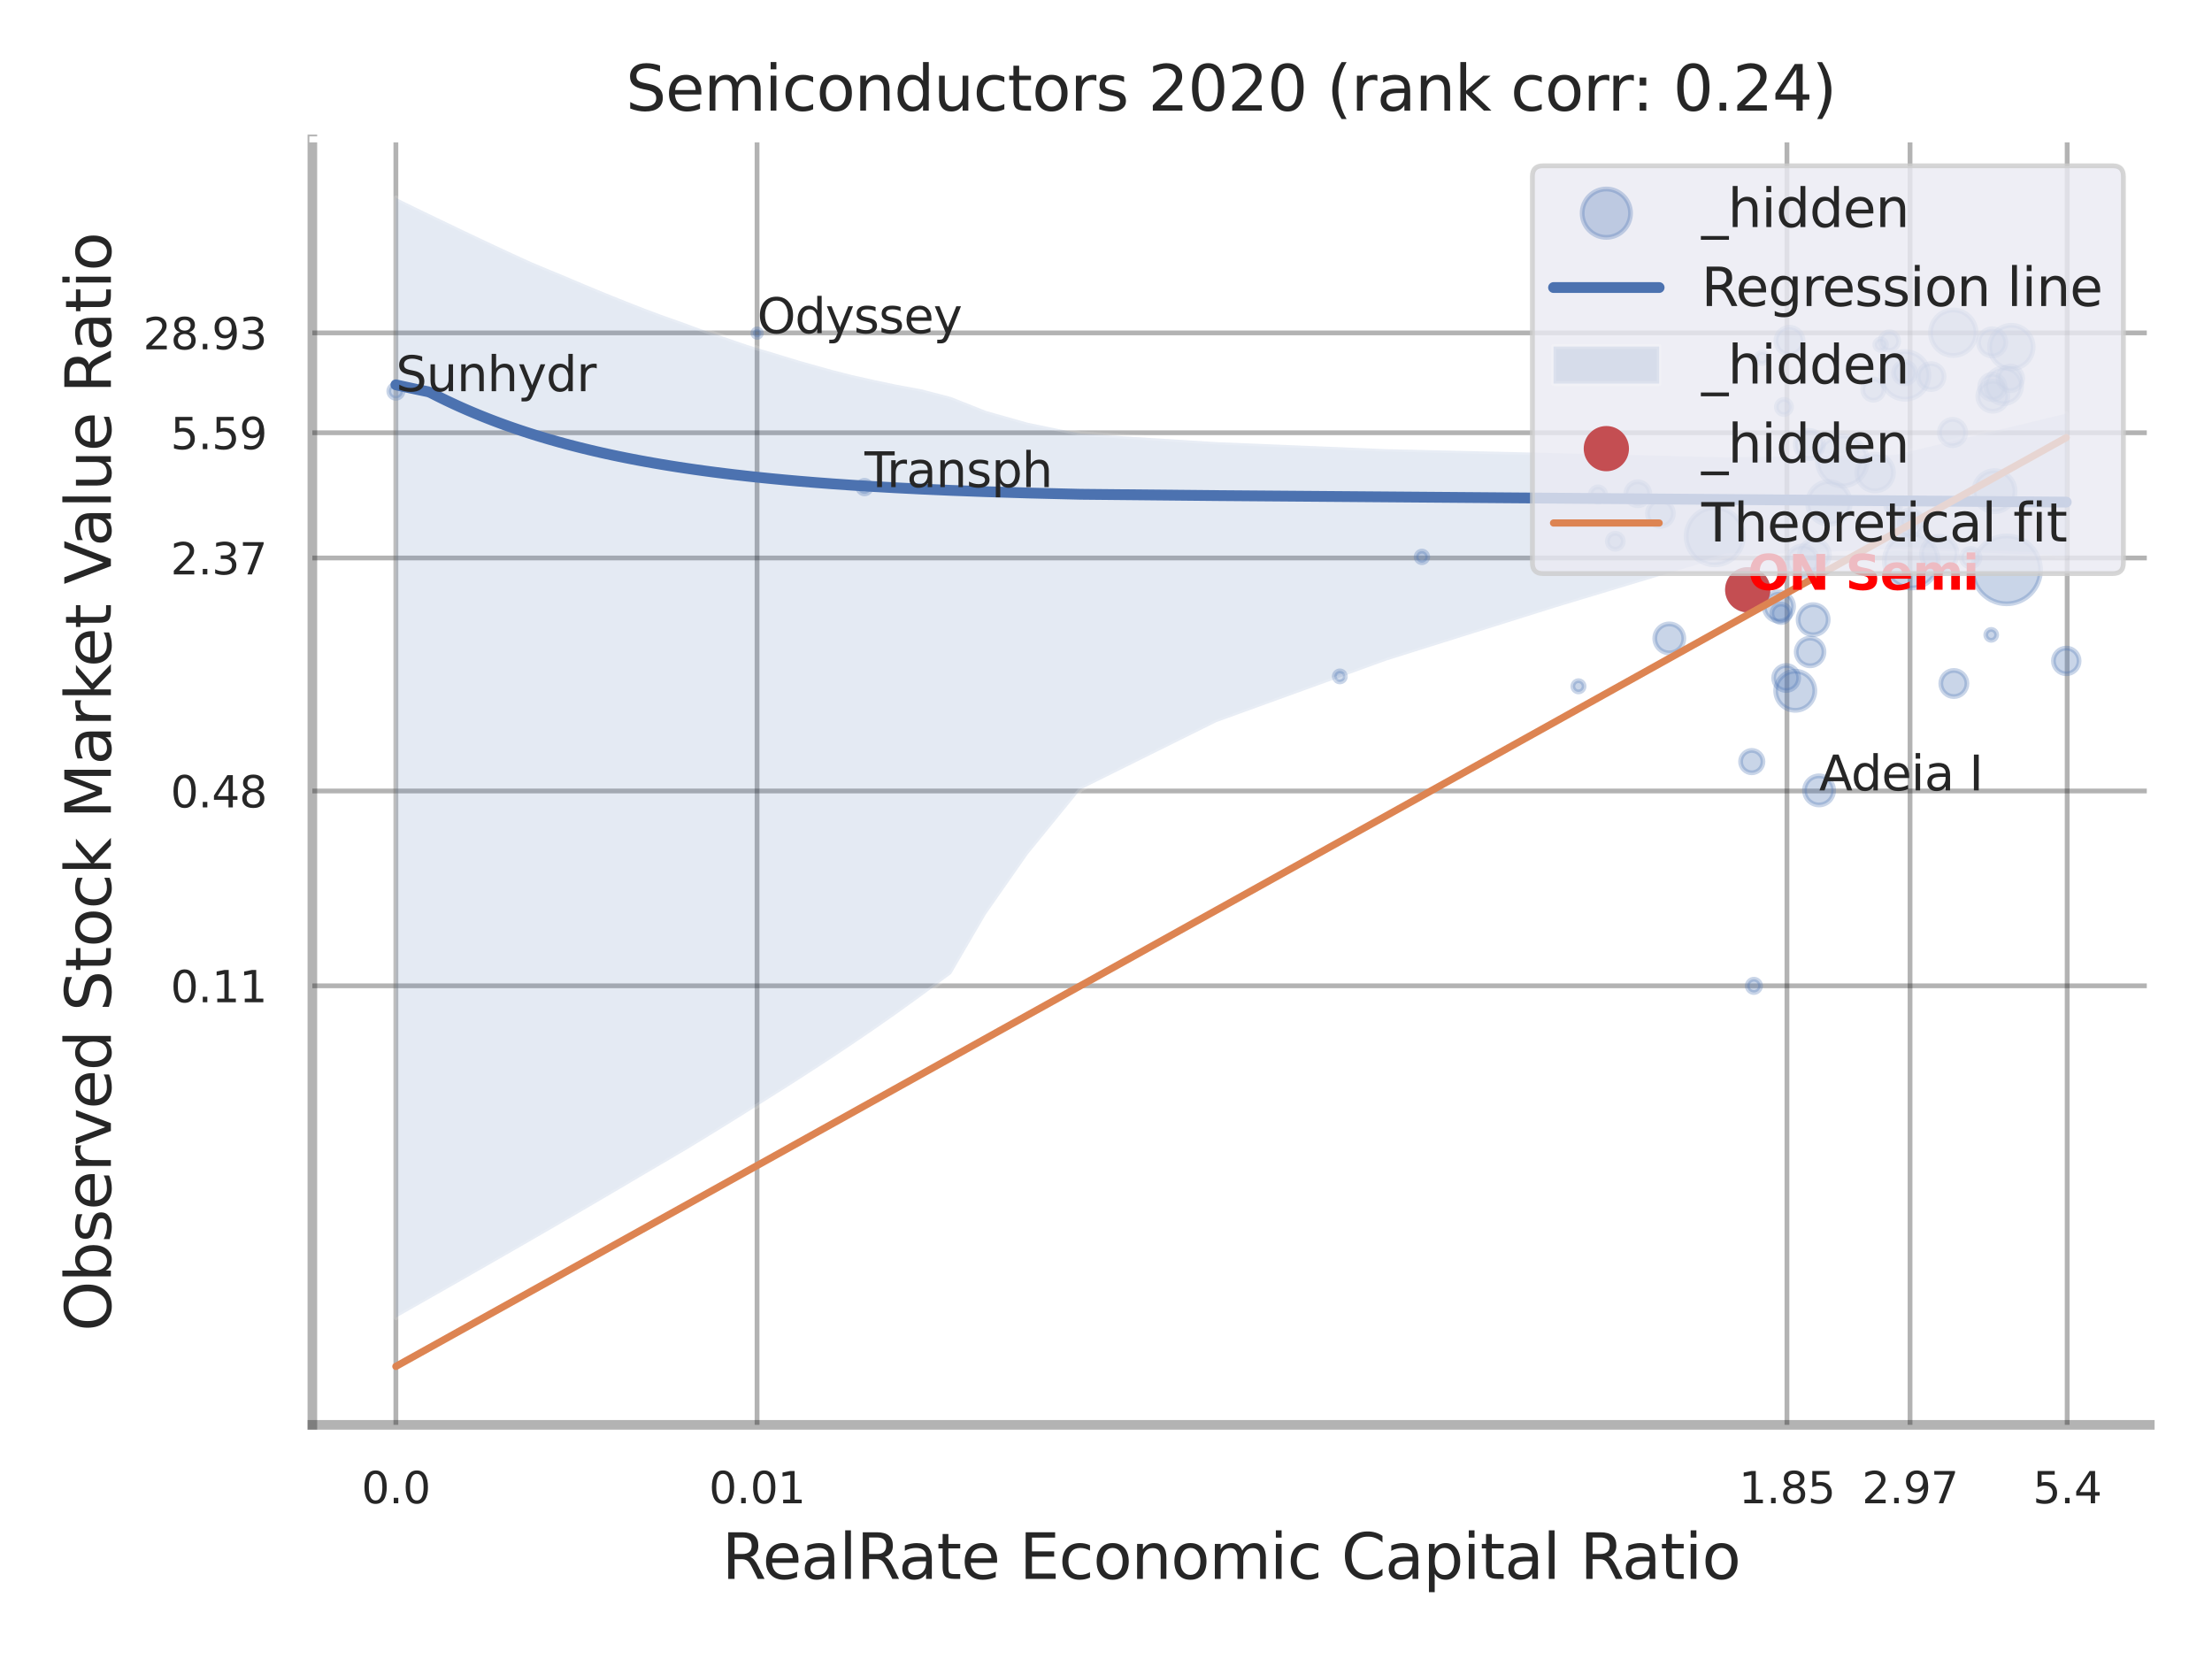 <?xml version="1.0" encoding="utf-8" standalone="no"?>
<!DOCTYPE svg PUBLIC "-//W3C//DTD SVG 1.1//EN"
  "http://www.w3.org/Graphics/SVG/1.1/DTD/svg11.dtd">
<svg xmlns:xlink="http://www.w3.org/1999/xlink" width="460.8pt" height="345.6pt" viewBox="0 0 460.8 345.6" xmlns="http://www.w3.org/2000/svg" version="1.1">
 <defs>
  <style type="text/css">*{stroke-linejoin: round; stroke-linecap: butt}</style>
 </defs>
 <g id="figure_1">
  <g id="patch_1">
   <path d="M 0 345.6 
L 460.8 345.6 
L 460.8 0 
L 0 0 
z
" style="fill: #ffffff"/>
  </g>
  <g id="axes_1">
   <g id="patch_2">
    <path d="M 65.07 296.82 
L 447.84 296.82 
L 447.84 29.04 
L 65.07 29.04 
z
" style="fill: #ffffff"/>
   </g>
   <g id="matplotlib.axis_1">
    <g id="xtick_1">
     <g id="line2d_1">
      <path d="M 82.467 296.82 
L 82.467 29.04 
" clip-path="url(#pc9ab7793be)" style="fill: none; stroke: #000000; stroke-opacity: 0.3; stroke-linecap: round"/>
     </g>
     <g id="text_1">
      <!-- 0.0 -->
      <g style="fill: #262626" transform="translate(75.311 313.159) scale(0.09 -0.09)">
       <defs>
        <path id="DejaVuSans-30" d="M 2034 4250 
Q 1547 4250 1301 3770 
Q 1056 3291 1056 2328 
Q 1056 1369 1301 889 
Q 1547 409 2034 409 
Q 2525 409 2770 889 
Q 3016 1369 3016 2328 
Q 3016 3291 2770 3770 
Q 2525 4250 2034 4250 
z
M 2034 4750 
Q 2819 4750 3233 4129 
Q 3647 3509 3647 2328 
Q 3647 1150 3233 529 
Q 2819 -91 2034 -91 
Q 1250 -91 836 529 
Q 422 1150 422 2328 
Q 422 3509 836 4129 
Q 1250 4750 2034 4750 
z
" transform="scale(0.016)"/>
        <path id="DejaVuSans-2e" d="M 684 794 
L 1344 794 
L 1344 0 
L 684 0 
L 684 794 
z
" transform="scale(0.016)"/>
       </defs>
       <use xlink:href="#DejaVuSans-30"/>
       <use xlink:href="#DejaVuSans-2e" transform="translate(63.623 0)"/>
       <use xlink:href="#DejaVuSans-30" transform="translate(95.41 0)"/>
      </g>
     </g>
    </g>
    <g id="xtick_2">
     <g id="line2d_2">
      <path d="M 157.708 296.82 
L 157.708 29.04 
" clip-path="url(#pc9ab7793be)" style="fill: none; stroke: #000000; stroke-opacity: 0.3; stroke-linecap: round"/>
     </g>
     <g id="text_2">
      <!-- 0.01 -->
      <g style="fill: #262626" transform="translate(147.688 313.159) scale(0.09 -0.09)">
       <defs>
        <path id="DejaVuSans-31" d="M 794 531 
L 1825 531 
L 1825 4091 
L 703 3866 
L 703 4441 
L 1819 4666 
L 2450 4666 
L 2450 531 
L 3481 531 
L 3481 0 
L 794 0 
L 794 531 
z
" transform="scale(0.016)"/>
       </defs>
       <use xlink:href="#DejaVuSans-30"/>
       <use xlink:href="#DejaVuSans-2e" transform="translate(63.623 0)"/>
       <use xlink:href="#DejaVuSans-30" transform="translate(95.41 0)"/>
       <use xlink:href="#DejaVuSans-31" transform="translate(159.033 0)"/>
      </g>
     </g>
    </g>
    <g id="xtick_3">
     <g id="line2d_3">
      <path d="M 372.254 296.82 
L 372.254 29.04 
" clip-path="url(#pc9ab7793be)" style="fill: none; stroke: #000000; stroke-opacity: 0.3; stroke-linecap: round"/>
     </g>
     <g id="text_3">
      <!-- 1.85 -->
      <g style="fill: #262626" transform="translate(362.235 313.159) scale(0.09 -0.09)">
       <defs>
        <path id="DejaVuSans-38" d="M 2034 2216 
Q 1584 2216 1326 1975 
Q 1069 1734 1069 1313 
Q 1069 891 1326 650 
Q 1584 409 2034 409 
Q 2484 409 2743 651 
Q 3003 894 3003 1313 
Q 3003 1734 2745 1975 
Q 2488 2216 2034 2216 
z
M 1403 2484 
Q 997 2584 770 2862 
Q 544 3141 544 3541 
Q 544 4100 942 4425 
Q 1341 4750 2034 4750 
Q 2731 4750 3128 4425 
Q 3525 4100 3525 3541 
Q 3525 3141 3298 2862 
Q 3072 2584 2669 2484 
Q 3125 2378 3379 2068 
Q 3634 1759 3634 1313 
Q 3634 634 3220 271 
Q 2806 -91 2034 -91 
Q 1263 -91 848 271 
Q 434 634 434 1313 
Q 434 1759 690 2068 
Q 947 2378 1403 2484 
z
M 1172 3481 
Q 1172 3119 1398 2916 
Q 1625 2713 2034 2713 
Q 2441 2713 2670 2916 
Q 2900 3119 2900 3481 
Q 2900 3844 2670 4047 
Q 2441 4250 2034 4250 
Q 1625 4250 1398 4047 
Q 1172 3844 1172 3481 
z
" transform="scale(0.016)"/>
        <path id="DejaVuSans-35" d="M 691 4666 
L 3169 4666 
L 3169 4134 
L 1269 4134 
L 1269 2991 
Q 1406 3038 1543 3061 
Q 1681 3084 1819 3084 
Q 2600 3084 3056 2656 
Q 3513 2228 3513 1497 
Q 3513 744 3044 326 
Q 2575 -91 1722 -91 
Q 1428 -91 1123 -41 
Q 819 9 494 109 
L 494 744 
Q 775 591 1075 516 
Q 1375 441 1709 441 
Q 2250 441 2565 725 
Q 2881 1009 2881 1497 
Q 2881 1984 2565 2268 
Q 2250 2553 1709 2553 
Q 1456 2553 1204 2497 
Q 953 2441 691 2322 
L 691 4666 
z
" transform="scale(0.016)"/>
       </defs>
       <use xlink:href="#DejaVuSans-31"/>
       <use xlink:href="#DejaVuSans-2e" transform="translate(63.623 0)"/>
       <use xlink:href="#DejaVuSans-38" transform="translate(95.41 0)"/>
       <use xlink:href="#DejaVuSans-35" transform="translate(159.033 0)"/>
      </g>
     </g>
    </g>
    <g id="xtick_4">
     <g id="line2d_4">
      <path d="M 397.896 296.82 
L 397.896 29.04 
" clip-path="url(#pc9ab7793be)" style="fill: none; stroke: #000000; stroke-opacity: 0.3; stroke-linecap: round"/>
     </g>
     <g id="text_4">
      <!-- 2.97 -->
      <g style="fill: #262626" transform="translate(387.877 313.159) scale(0.09 -0.09)">
       <defs>
        <path id="DejaVuSans-32" d="M 1228 531 
L 3431 531 
L 3431 0 
L 469 0 
L 469 531 
Q 828 903 1448 1529 
Q 2069 2156 2228 2338 
Q 2531 2678 2651 2914 
Q 2772 3150 2772 3378 
Q 2772 3750 2511 3984 
Q 2250 4219 1831 4219 
Q 1534 4219 1204 4116 
Q 875 4013 500 3803 
L 500 4441 
Q 881 4594 1212 4672 
Q 1544 4750 1819 4750 
Q 2544 4750 2975 4387 
Q 3406 4025 3406 3419 
Q 3406 3131 3298 2873 
Q 3191 2616 2906 2266 
Q 2828 2175 2409 1742 
Q 1991 1309 1228 531 
z
" transform="scale(0.016)"/>
        <path id="DejaVuSans-39" d="M 703 97 
L 703 672 
Q 941 559 1184 500 
Q 1428 441 1663 441 
Q 2288 441 2617 861 
Q 2947 1281 2994 2138 
Q 2813 1869 2534 1725 
Q 2256 1581 1919 1581 
Q 1219 1581 811 2004 
Q 403 2428 403 3163 
Q 403 3881 828 4315 
Q 1253 4750 1959 4750 
Q 2769 4750 3195 4129 
Q 3622 3509 3622 2328 
Q 3622 1225 3098 567 
Q 2575 -91 1691 -91 
Q 1453 -91 1209 -44 
Q 966 3 703 97 
z
M 1959 2075 
Q 2384 2075 2632 2365 
Q 2881 2656 2881 3163 
Q 2881 3666 2632 3958 
Q 2384 4250 1959 4250 
Q 1534 4250 1286 3958 
Q 1038 3666 1038 3163 
Q 1038 2656 1286 2365 
Q 1534 2075 1959 2075 
z
" transform="scale(0.016)"/>
        <path id="DejaVuSans-37" d="M 525 4666 
L 3525 4666 
L 3525 4397 
L 1831 0 
L 1172 0 
L 2766 4134 
L 525 4134 
L 525 4666 
z
" transform="scale(0.016)"/>
       </defs>
       <use xlink:href="#DejaVuSans-32"/>
       <use xlink:href="#DejaVuSans-2e" transform="translate(63.623 0)"/>
       <use xlink:href="#DejaVuSans-39" transform="translate(95.41 0)"/>
       <use xlink:href="#DejaVuSans-37" transform="translate(159.033 0)"/>
      </g>
     </g>
    </g>
    <g id="xtick_5">
     <g id="line2d_5">
      <path d="M 430.631 296.82 
L 430.631 29.04 
" clip-path="url(#pc9ab7793be)" style="fill: none; stroke: #000000; stroke-opacity: 0.3; stroke-linecap: round"/>
     </g>
     <g id="text_5">
      <!-- 5.4 -->
      <g style="fill: #262626" transform="translate(423.474 313.159) scale(0.09 -0.09)">
       <defs>
        <path id="DejaVuSans-34" d="M 2419 4116 
L 825 1625 
L 2419 1625 
L 2419 4116 
z
M 2253 4666 
L 3047 4666 
L 3047 1625 
L 3713 1625 
L 3713 1100 
L 3047 1100 
L 3047 0 
L 2419 0 
L 2419 1100 
L 313 1100 
L 313 1709 
L 2253 4666 
z
" transform="scale(0.016)"/>
       </defs>
       <use xlink:href="#DejaVuSans-35"/>
       <use xlink:href="#DejaVuSans-2e" transform="translate(63.623 0)"/>
       <use xlink:href="#DejaVuSans-34" transform="translate(95.41 0)"/>
      </g>
     </g>
    </g>
    <g id="xtick_6"/>
    <g id="xtick_7"/>
    <g id="xtick_8"/>
    <g id="xtick_9"/>
    <g id="text_6">
     <!-- RealRate Economic Capital Ratio -->
     <g style="fill: #262626" transform="translate(150.401 328.908) scale(0.13 -0.13)">
      <defs>
       <path id="DejaVuSans-52" d="M 2841 2188 
Q 3044 2119 3236 1894 
Q 3428 1669 3622 1275 
L 4263 0 
L 3584 0 
L 2988 1197 
Q 2756 1666 2539 1819 
Q 2322 1972 1947 1972 
L 1259 1972 
L 1259 0 
L 628 0 
L 628 4666 
L 2053 4666 
Q 2853 4666 3247 4331 
Q 3641 3997 3641 3322 
Q 3641 2881 3436 2590 
Q 3231 2300 2841 2188 
z
M 1259 4147 
L 1259 2491 
L 2053 2491 
Q 2509 2491 2742 2702 
Q 2975 2913 2975 3322 
Q 2975 3731 2742 3939 
Q 2509 4147 2053 4147 
L 1259 4147 
z
" transform="scale(0.016)"/>
       <path id="DejaVuSans-65" d="M 3597 1894 
L 3597 1613 
L 953 1613 
Q 991 1019 1311 708 
Q 1631 397 2203 397 
Q 2534 397 2845 478 
Q 3156 559 3463 722 
L 3463 178 
Q 3153 47 2828 -22 
Q 2503 -91 2169 -91 
Q 1331 -91 842 396 
Q 353 884 353 1716 
Q 353 2575 817 3079 
Q 1281 3584 2069 3584 
Q 2775 3584 3186 3129 
Q 3597 2675 3597 1894 
z
M 3022 2063 
Q 3016 2534 2758 2815 
Q 2500 3097 2075 3097 
Q 1594 3097 1305 2825 
Q 1016 2553 972 2059 
L 3022 2063 
z
" transform="scale(0.016)"/>
       <path id="DejaVuSans-61" d="M 2194 1759 
Q 1497 1759 1228 1600 
Q 959 1441 959 1056 
Q 959 750 1161 570 
Q 1363 391 1709 391 
Q 2188 391 2477 730 
Q 2766 1069 2766 1631 
L 2766 1759 
L 2194 1759 
z
M 3341 1997 
L 3341 0 
L 2766 0 
L 2766 531 
Q 2569 213 2275 61 
Q 1981 -91 1556 -91 
Q 1019 -91 701 211 
Q 384 513 384 1019 
Q 384 1609 779 1909 
Q 1175 2209 1959 2209 
L 2766 2209 
L 2766 2266 
Q 2766 2663 2505 2880 
Q 2244 3097 1772 3097 
Q 1472 3097 1187 3025 
Q 903 2953 641 2809 
L 641 3341 
Q 956 3463 1253 3523 
Q 1550 3584 1831 3584 
Q 2591 3584 2966 3190 
Q 3341 2797 3341 1997 
z
" transform="scale(0.016)"/>
       <path id="DejaVuSans-6c" d="M 603 4863 
L 1178 4863 
L 1178 0 
L 603 0 
L 603 4863 
z
" transform="scale(0.016)"/>
       <path id="DejaVuSans-74" d="M 1172 4494 
L 1172 3500 
L 2356 3500 
L 2356 3053 
L 1172 3053 
L 1172 1153 
Q 1172 725 1289 603 
Q 1406 481 1766 481 
L 2356 481 
L 2356 0 
L 1766 0 
Q 1100 0 847 248 
Q 594 497 594 1153 
L 594 3053 
L 172 3053 
L 172 3500 
L 594 3500 
L 594 4494 
L 1172 4494 
z
" transform="scale(0.016)"/>
       <path id="DejaVuSans-20" transform="scale(0.016)"/>
       <path id="DejaVuSans-45" d="M 628 4666 
L 3578 4666 
L 3578 4134 
L 1259 4134 
L 1259 2753 
L 3481 2753 
L 3481 2222 
L 1259 2222 
L 1259 531 
L 3634 531 
L 3634 0 
L 628 0 
L 628 4666 
z
" transform="scale(0.016)"/>
       <path id="DejaVuSans-63" d="M 3122 3366 
L 3122 2828 
Q 2878 2963 2633 3030 
Q 2388 3097 2138 3097 
Q 1578 3097 1268 2742 
Q 959 2388 959 1747 
Q 959 1106 1268 751 
Q 1578 397 2138 397 
Q 2388 397 2633 464 
Q 2878 531 3122 666 
L 3122 134 
Q 2881 22 2623 -34 
Q 2366 -91 2075 -91 
Q 1284 -91 818 406 
Q 353 903 353 1747 
Q 353 2603 823 3093 
Q 1294 3584 2113 3584 
Q 2378 3584 2631 3529 
Q 2884 3475 3122 3366 
z
" transform="scale(0.016)"/>
       <path id="DejaVuSans-6f" d="M 1959 3097 
Q 1497 3097 1228 2736 
Q 959 2375 959 1747 
Q 959 1119 1226 758 
Q 1494 397 1959 397 
Q 2419 397 2687 759 
Q 2956 1122 2956 1747 
Q 2956 2369 2687 2733 
Q 2419 3097 1959 3097 
z
M 1959 3584 
Q 2709 3584 3137 3096 
Q 3566 2609 3566 1747 
Q 3566 888 3137 398 
Q 2709 -91 1959 -91 
Q 1206 -91 779 398 
Q 353 888 353 1747 
Q 353 2609 779 3096 
Q 1206 3584 1959 3584 
z
" transform="scale(0.016)"/>
       <path id="DejaVuSans-6e" d="M 3513 2113 
L 3513 0 
L 2938 0 
L 2938 2094 
Q 2938 2591 2744 2837 
Q 2550 3084 2163 3084 
Q 1697 3084 1428 2787 
Q 1159 2491 1159 1978 
L 1159 0 
L 581 0 
L 581 3500 
L 1159 3500 
L 1159 2956 
Q 1366 3272 1645 3428 
Q 1925 3584 2291 3584 
Q 2894 3584 3203 3211 
Q 3513 2838 3513 2113 
z
" transform="scale(0.016)"/>
       <path id="DejaVuSans-6d" d="M 3328 2828 
Q 3544 3216 3844 3400 
Q 4144 3584 4550 3584 
Q 5097 3584 5394 3201 
Q 5691 2819 5691 2113 
L 5691 0 
L 5113 0 
L 5113 2094 
Q 5113 2597 4934 2840 
Q 4756 3084 4391 3084 
Q 3944 3084 3684 2787 
Q 3425 2491 3425 1978 
L 3425 0 
L 2847 0 
L 2847 2094 
Q 2847 2600 2669 2842 
Q 2491 3084 2119 3084 
Q 1678 3084 1418 2786 
Q 1159 2488 1159 1978 
L 1159 0 
L 581 0 
L 581 3500 
L 1159 3500 
L 1159 2956 
Q 1356 3278 1631 3431 
Q 1906 3584 2284 3584 
Q 2666 3584 2933 3390 
Q 3200 3197 3328 2828 
z
" transform="scale(0.016)"/>
       <path id="DejaVuSans-69" d="M 603 3500 
L 1178 3500 
L 1178 0 
L 603 0 
L 603 3500 
z
M 603 4863 
L 1178 4863 
L 1178 4134 
L 603 4134 
L 603 4863 
z
" transform="scale(0.016)"/>
       <path id="DejaVuSans-43" d="M 4122 4306 
L 4122 3641 
Q 3803 3938 3442 4084 
Q 3081 4231 2675 4231 
Q 1875 4231 1450 3742 
Q 1025 3253 1025 2328 
Q 1025 1406 1450 917 
Q 1875 428 2675 428 
Q 3081 428 3442 575 
Q 3803 722 4122 1019 
L 4122 359 
Q 3791 134 3420 21 
Q 3050 -91 2638 -91 
Q 1578 -91 968 557 
Q 359 1206 359 2328 
Q 359 3453 968 4101 
Q 1578 4750 2638 4750 
Q 3056 4750 3426 4639 
Q 3797 4528 4122 4306 
z
" transform="scale(0.016)"/>
       <path id="DejaVuSans-70" d="M 1159 525 
L 1159 -1331 
L 581 -1331 
L 581 3500 
L 1159 3500 
L 1159 2969 
Q 1341 3281 1617 3432 
Q 1894 3584 2278 3584 
Q 2916 3584 3314 3078 
Q 3713 2572 3713 1747 
Q 3713 922 3314 415 
Q 2916 -91 2278 -91 
Q 1894 -91 1617 61 
Q 1341 213 1159 525 
z
M 3116 1747 
Q 3116 2381 2855 2742 
Q 2594 3103 2138 3103 
Q 1681 3103 1420 2742 
Q 1159 2381 1159 1747 
Q 1159 1113 1420 752 
Q 1681 391 2138 391 
Q 2594 391 2855 752 
Q 3116 1113 3116 1747 
z
" transform="scale(0.016)"/>
      </defs>
      <use xlink:href="#DejaVuSans-52"/>
      <use xlink:href="#DejaVuSans-65" transform="translate(64.982 0)"/>
      <use xlink:href="#DejaVuSans-61" transform="translate(126.506 0)"/>
      <use xlink:href="#DejaVuSans-6c" transform="translate(187.785 0)"/>
      <use xlink:href="#DejaVuSans-52" transform="translate(215.568 0)"/>
      <use xlink:href="#DejaVuSans-61" transform="translate(282.801 0)"/>
      <use xlink:href="#DejaVuSans-74" transform="translate(344.08 0)"/>
      <use xlink:href="#DejaVuSans-65" transform="translate(383.289 0)"/>
      <use xlink:href="#DejaVuSans-20" transform="translate(444.812 0)"/>
      <use xlink:href="#DejaVuSans-45" transform="translate(476.6 0)"/>
      <use xlink:href="#DejaVuSans-63" transform="translate(539.783 0)"/>
      <use xlink:href="#DejaVuSans-6f" transform="translate(594.764 0)"/>
      <use xlink:href="#DejaVuSans-6e" transform="translate(655.945 0)"/>
      <use xlink:href="#DejaVuSans-6f" transform="translate(719.324 0)"/>
      <use xlink:href="#DejaVuSans-6d" transform="translate(780.506 0)"/>
      <use xlink:href="#DejaVuSans-69" transform="translate(877.918 0)"/>
      <use xlink:href="#DejaVuSans-63" transform="translate(905.701 0)"/>
      <use xlink:href="#DejaVuSans-20" transform="translate(960.682 0)"/>
      <use xlink:href="#DejaVuSans-43" transform="translate(992.469 0)"/>
      <use xlink:href="#DejaVuSans-61" transform="translate(1062.293 0)"/>
      <use xlink:href="#DejaVuSans-70" transform="translate(1123.572 0)"/>
      <use xlink:href="#DejaVuSans-69" transform="translate(1187.049 0)"/>
      <use xlink:href="#DejaVuSans-74" transform="translate(1214.832 0)"/>
      <use xlink:href="#DejaVuSans-61" transform="translate(1254.041 0)"/>
      <use xlink:href="#DejaVuSans-6c" transform="translate(1315.32 0)"/>
      <use xlink:href="#DejaVuSans-20" transform="translate(1343.104 0)"/>
      <use xlink:href="#DejaVuSans-52" transform="translate(1374.891 0)"/>
      <use xlink:href="#DejaVuSans-61" transform="translate(1442.123 0)"/>
      <use xlink:href="#DejaVuSans-74" transform="translate(1503.402 0)"/>
      <use xlink:href="#DejaVuSans-69" transform="translate(1542.611 0)"/>
      <use xlink:href="#DejaVuSans-6f" transform="translate(1570.395 0)"/>
     </g>
    </g>
   </g>
   <g id="matplotlib.axis_2">
    <g id="ytick_1">
     <g id="line2d_6">
      <path d="M 65.07 205.365 
L 447.84 205.365 
" clip-path="url(#pc9ab7793be)" style="fill: none; stroke: #000000; stroke-opacity: 0.3; stroke-linecap: round"/>
     </g>
     <g id="text_7">
      <!-- 0.11 -->
      <g style="fill: #262626" transform="translate(35.531 208.784) scale(0.09 -0.09)">
       <use xlink:href="#DejaVuSans-30"/>
       <use xlink:href="#DejaVuSans-2e" transform="translate(63.623 0)"/>
       <use xlink:href="#DejaVuSans-31" transform="translate(95.41 0)"/>
       <use xlink:href="#DejaVuSans-31" transform="translate(159.033 0)"/>
      </g>
     </g>
    </g>
    <g id="ytick_2">
     <g id="line2d_7">
      <path d="M 65.07 164.774 
L 447.84 164.774 
" clip-path="url(#pc9ab7793be)" style="fill: none; stroke: #000000; stroke-opacity: 0.3; stroke-linecap: round"/>
     </g>
     <g id="text_8">
      <!-- 0.48 -->
      <g style="fill: #262626" transform="translate(35.531 168.193) scale(0.09 -0.09)">
       <use xlink:href="#DejaVuSans-30"/>
       <use xlink:href="#DejaVuSans-2e" transform="translate(63.623 0)"/>
       <use xlink:href="#DejaVuSans-34" transform="translate(95.41 0)"/>
       <use xlink:href="#DejaVuSans-38" transform="translate(159.033 0)"/>
      </g>
     </g>
    </g>
    <g id="ytick_3">
     <g id="line2d_8">
      <path d="M 65.07 116.237 
L 447.84 116.237 
" clip-path="url(#pc9ab7793be)" style="fill: none; stroke: #000000; stroke-opacity: 0.3; stroke-linecap: round"/>
     </g>
     <g id="text_9">
      <!-- 2.37 -->
      <g style="fill: #262626" transform="translate(35.531 119.656) scale(0.09 -0.09)">
       <defs>
        <path id="DejaVuSans-33" d="M 2597 2516 
Q 3050 2419 3304 2112 
Q 3559 1806 3559 1356 
Q 3559 666 3084 287 
Q 2609 -91 1734 -91 
Q 1441 -91 1130 -33 
Q 819 25 488 141 
L 488 750 
Q 750 597 1062 519 
Q 1375 441 1716 441 
Q 2309 441 2620 675 
Q 2931 909 2931 1356 
Q 2931 1769 2642 2001 
Q 2353 2234 1838 2234 
L 1294 2234 
L 1294 2753 
L 1863 2753 
Q 2328 2753 2575 2939 
Q 2822 3125 2822 3475 
Q 2822 3834 2567 4026 
Q 2313 4219 1838 4219 
Q 1578 4219 1281 4162 
Q 984 4106 628 3988 
L 628 4550 
Q 988 4650 1302 4700 
Q 1616 4750 1894 4750 
Q 2613 4750 3031 4423 
Q 3450 4097 3450 3541 
Q 3450 3153 3228 2886 
Q 3006 2619 2597 2516 
z
" transform="scale(0.016)"/>
       </defs>
       <use xlink:href="#DejaVuSans-32"/>
       <use xlink:href="#DejaVuSans-2e" transform="translate(63.623 0)"/>
       <use xlink:href="#DejaVuSans-33" transform="translate(95.41 0)"/>
       <use xlink:href="#DejaVuSans-37" transform="translate(159.033 0)"/>
      </g>
     </g>
    </g>
    <g id="ytick_4">
     <g id="line2d_9">
      <path d="M 65.07 90.148 
L 447.84 90.148 
" clip-path="url(#pc9ab7793be)" style="fill: none; stroke: #000000; stroke-opacity: 0.3; stroke-linecap: round"/>
     </g>
     <g id="text_10">
      <!-- 5.59 -->
      <g style="fill: #262626" transform="translate(35.531 93.567) scale(0.09 -0.09)">
       <use xlink:href="#DejaVuSans-35"/>
       <use xlink:href="#DejaVuSans-2e" transform="translate(63.623 0)"/>
       <use xlink:href="#DejaVuSans-35" transform="translate(95.41 0)"/>
       <use xlink:href="#DejaVuSans-39" transform="translate(159.033 0)"/>
      </g>
     </g>
    </g>
    <g id="ytick_5">
     <g id="line2d_10">
      <path d="M 65.07 69.351 
L 447.84 69.351 
" clip-path="url(#pc9ab7793be)" style="fill: none; stroke: #000000; stroke-opacity: 0.3; stroke-linecap: round"/>
     </g>
     <g id="text_11">
      <!-- 28.93 -->
      <g style="fill: #262626" transform="translate(29.805 72.77) scale(0.09 -0.09)">
       <use xlink:href="#DejaVuSans-32"/>
       <use xlink:href="#DejaVuSans-38" transform="translate(63.623 0)"/>
       <use xlink:href="#DejaVuSans-2e" transform="translate(127.246 0)"/>
       <use xlink:href="#DejaVuSans-39" transform="translate(159.033 0)"/>
       <use xlink:href="#DejaVuSans-33" transform="translate(222.656 0)"/>
      </g>
     </g>
    </g>
    <g id="ytick_6"/>
    <g id="ytick_7"/>
    <g id="ytick_8"/>
    <g id="ytick_9"/>
    <g id="ytick_10"/>
    <g id="ytick_11"/>
    <g id="text_12">
     <!-- Observed Stock Market Value Ratio -->
     <g style="fill: #262626" transform="translate(23.101 277.332) rotate(-90) scale(0.13 -0.13)">
      <defs>
       <path id="DejaVuSans-4f" d="M 2522 4238 
Q 1834 4238 1429 3725 
Q 1025 3213 1025 2328 
Q 1025 1447 1429 934 
Q 1834 422 2522 422 
Q 3209 422 3611 934 
Q 4013 1447 4013 2328 
Q 4013 3213 3611 3725 
Q 3209 4238 2522 4238 
z
M 2522 4750 
Q 3503 4750 4090 4092 
Q 4678 3434 4678 2328 
Q 4678 1225 4090 567 
Q 3503 -91 2522 -91 
Q 1538 -91 948 565 
Q 359 1222 359 2328 
Q 359 3434 948 4092 
Q 1538 4750 2522 4750 
z
" transform="scale(0.016)"/>
       <path id="DejaVuSans-62" d="M 3116 1747 
Q 3116 2381 2855 2742 
Q 2594 3103 2138 3103 
Q 1681 3103 1420 2742 
Q 1159 2381 1159 1747 
Q 1159 1113 1420 752 
Q 1681 391 2138 391 
Q 2594 391 2855 752 
Q 3116 1113 3116 1747 
z
M 1159 2969 
Q 1341 3281 1617 3432 
Q 1894 3584 2278 3584 
Q 2916 3584 3314 3078 
Q 3713 2572 3713 1747 
Q 3713 922 3314 415 
Q 2916 -91 2278 -91 
Q 1894 -91 1617 61 
Q 1341 213 1159 525 
L 1159 0 
L 581 0 
L 581 4863 
L 1159 4863 
L 1159 2969 
z
" transform="scale(0.016)"/>
       <path id="DejaVuSans-73" d="M 2834 3397 
L 2834 2853 
Q 2591 2978 2328 3040 
Q 2066 3103 1784 3103 
Q 1356 3103 1142 2972 
Q 928 2841 928 2578 
Q 928 2378 1081 2264 
Q 1234 2150 1697 2047 
L 1894 2003 
Q 2506 1872 2764 1633 
Q 3022 1394 3022 966 
Q 3022 478 2636 193 
Q 2250 -91 1575 -91 
Q 1294 -91 989 -36 
Q 684 19 347 128 
L 347 722 
Q 666 556 975 473 
Q 1284 391 1588 391 
Q 1994 391 2212 530 
Q 2431 669 2431 922 
Q 2431 1156 2273 1281 
Q 2116 1406 1581 1522 
L 1381 1569 
Q 847 1681 609 1914 
Q 372 2147 372 2553 
Q 372 3047 722 3315 
Q 1072 3584 1716 3584 
Q 2034 3584 2315 3537 
Q 2597 3491 2834 3397 
z
" transform="scale(0.016)"/>
       <path id="DejaVuSans-72" d="M 2631 2963 
Q 2534 3019 2420 3045 
Q 2306 3072 2169 3072 
Q 1681 3072 1420 2755 
Q 1159 2438 1159 1844 
L 1159 0 
L 581 0 
L 581 3500 
L 1159 3500 
L 1159 2956 
Q 1341 3275 1631 3429 
Q 1922 3584 2338 3584 
Q 2397 3584 2469 3576 
Q 2541 3569 2628 3553 
L 2631 2963 
z
" transform="scale(0.016)"/>
       <path id="DejaVuSans-76" d="M 191 3500 
L 800 3500 
L 1894 563 
L 2988 3500 
L 3597 3500 
L 2284 0 
L 1503 0 
L 191 3500 
z
" transform="scale(0.016)"/>
       <path id="DejaVuSans-64" d="M 2906 2969 
L 2906 4863 
L 3481 4863 
L 3481 0 
L 2906 0 
L 2906 525 
Q 2725 213 2448 61 
Q 2172 -91 1784 -91 
Q 1150 -91 751 415 
Q 353 922 353 1747 
Q 353 2572 751 3078 
Q 1150 3584 1784 3584 
Q 2172 3584 2448 3432 
Q 2725 3281 2906 2969 
z
M 947 1747 
Q 947 1113 1208 752 
Q 1469 391 1925 391 
Q 2381 391 2643 752 
Q 2906 1113 2906 1747 
Q 2906 2381 2643 2742 
Q 2381 3103 1925 3103 
Q 1469 3103 1208 2742 
Q 947 2381 947 1747 
z
" transform="scale(0.016)"/>
       <path id="DejaVuSans-53" d="M 3425 4513 
L 3425 3897 
Q 3066 4069 2747 4153 
Q 2428 4238 2131 4238 
Q 1616 4238 1336 4038 
Q 1056 3838 1056 3469 
Q 1056 3159 1242 3001 
Q 1428 2844 1947 2747 
L 2328 2669 
Q 3034 2534 3370 2195 
Q 3706 1856 3706 1288 
Q 3706 609 3251 259 
Q 2797 -91 1919 -91 
Q 1588 -91 1214 -16 
Q 841 59 441 206 
L 441 856 
Q 825 641 1194 531 
Q 1563 422 1919 422 
Q 2459 422 2753 634 
Q 3047 847 3047 1241 
Q 3047 1584 2836 1778 
Q 2625 1972 2144 2069 
L 1759 2144 
Q 1053 2284 737 2584 
Q 422 2884 422 3419 
Q 422 4038 858 4394 
Q 1294 4750 2059 4750 
Q 2388 4750 2728 4690 
Q 3069 4631 3425 4513 
z
" transform="scale(0.016)"/>
       <path id="DejaVuSans-6b" d="M 581 4863 
L 1159 4863 
L 1159 1991 
L 2875 3500 
L 3609 3500 
L 1753 1863 
L 3688 0 
L 2938 0 
L 1159 1709 
L 1159 0 
L 581 0 
L 581 4863 
z
" transform="scale(0.016)"/>
       <path id="DejaVuSans-4d" d="M 628 4666 
L 1569 4666 
L 2759 1491 
L 3956 4666 
L 4897 4666 
L 4897 0 
L 4281 0 
L 4281 4097 
L 3078 897 
L 2444 897 
L 1241 4097 
L 1241 0 
L 628 0 
L 628 4666 
z
" transform="scale(0.016)"/>
       <path id="DejaVuSans-56" d="M 1831 0 
L 50 4666 
L 709 4666 
L 2188 738 
L 3669 4666 
L 4325 4666 
L 2547 0 
L 1831 0 
z
" transform="scale(0.016)"/>
       <path id="DejaVuSans-75" d="M 544 1381 
L 544 3500 
L 1119 3500 
L 1119 1403 
Q 1119 906 1312 657 
Q 1506 409 1894 409 
Q 2359 409 2629 706 
Q 2900 1003 2900 1516 
L 2900 3500 
L 3475 3500 
L 3475 0 
L 2900 0 
L 2900 538 
Q 2691 219 2414 64 
Q 2138 -91 1772 -91 
Q 1169 -91 856 284 
Q 544 659 544 1381 
z
M 1991 3584 
L 1991 3584 
z
" transform="scale(0.016)"/>
      </defs>
      <use xlink:href="#DejaVuSans-4f"/>
      <use xlink:href="#DejaVuSans-62" transform="translate(78.711 0)"/>
      <use xlink:href="#DejaVuSans-73" transform="translate(142.188 0)"/>
      <use xlink:href="#DejaVuSans-65" transform="translate(194.287 0)"/>
      <use xlink:href="#DejaVuSans-72" transform="translate(255.811 0)"/>
      <use xlink:href="#DejaVuSans-76" transform="translate(296.924 0)"/>
      <use xlink:href="#DejaVuSans-65" transform="translate(356.104 0)"/>
      <use xlink:href="#DejaVuSans-64" transform="translate(417.627 0)"/>
      <use xlink:href="#DejaVuSans-20" transform="translate(481.104 0)"/>
      <use xlink:href="#DejaVuSans-53" transform="translate(512.891 0)"/>
      <use xlink:href="#DejaVuSans-74" transform="translate(576.367 0)"/>
      <use xlink:href="#DejaVuSans-6f" transform="translate(615.576 0)"/>
      <use xlink:href="#DejaVuSans-63" transform="translate(676.758 0)"/>
      <use xlink:href="#DejaVuSans-6b" transform="translate(731.738 0)"/>
      <use xlink:href="#DejaVuSans-20" transform="translate(789.648 0)"/>
      <use xlink:href="#DejaVuSans-4d" transform="translate(821.436 0)"/>
      <use xlink:href="#DejaVuSans-61" transform="translate(907.715 0)"/>
      <use xlink:href="#DejaVuSans-72" transform="translate(968.994 0)"/>
      <use xlink:href="#DejaVuSans-6b" transform="translate(1010.107 0)"/>
      <use xlink:href="#DejaVuSans-65" transform="translate(1064.393 0)"/>
      <use xlink:href="#DejaVuSans-74" transform="translate(1125.916 0)"/>
      <use xlink:href="#DejaVuSans-20" transform="translate(1165.125 0)"/>
      <use xlink:href="#DejaVuSans-56" transform="translate(1196.912 0)"/>
      <use xlink:href="#DejaVuSans-61" transform="translate(1257.57 0)"/>
      <use xlink:href="#DejaVuSans-6c" transform="translate(1318.85 0)"/>
      <use xlink:href="#DejaVuSans-75" transform="translate(1346.633 0)"/>
      <use xlink:href="#DejaVuSans-65" transform="translate(1410.012 0)"/>
      <use xlink:href="#DejaVuSans-20" transform="translate(1471.535 0)"/>
      <use xlink:href="#DejaVuSans-52" transform="translate(1503.322 0)"/>
      <use xlink:href="#DejaVuSans-61" transform="translate(1570.555 0)"/>
      <use xlink:href="#DejaVuSans-74" transform="translate(1631.834 0)"/>
      <use xlink:href="#DejaVuSans-69" transform="translate(1671.043 0)"/>
      <use xlink:href="#DejaVuSans-6f" transform="translate(1698.826 0)"/>
     </g>
    </g>
   </g>
   <g id="PathCollection_1">
    <path d="M 419.007 76.825 
C 420.21 76.825 421.363 76.348 422.214 75.497 
C 423.064 74.647 423.542 73.493 423.542 72.291 
C 423.542 71.088 423.064 69.935 422.214 69.084 
C 421.363 68.234 420.21 67.756 419.007 67.756 
C 417.805 67.756 416.651 68.234 415.801 69.084 
C 414.95 69.935 414.473 71.088 414.473 72.291 
C 414.473 73.493 414.95 74.647 415.801 75.497 
C 416.651 76.348 417.805 76.825 419.007 76.825 
z
" clip-path="url(#pc9ab7793be)" style="fill: #4c72b0; fill-opacity: 0.3; stroke: #4c72b0; stroke-opacity: 0.3"/>
    <path d="M 417.415 84.081 
C 418.402 84.081 419.349 83.689 420.048 82.99 
C 420.746 82.292 421.138 81.345 421.138 80.357 
C 421.138 79.37 420.746 78.423 420.048 77.724 
C 419.349 77.026 418.402 76.634 417.415 76.634 
C 416.427 76.634 415.48 77.026 414.782 77.724 
C 414.083 78.423 413.691 79.37 413.691 80.357 
C 413.691 81.345 414.083 82.292 414.782 82.99 
C 415.48 83.689 416.427 84.081 417.415 84.081 
z
" clip-path="url(#pc9ab7793be)" style="fill: #4c72b0; fill-opacity: 0.3; stroke: #4c72b0; stroke-opacity: 0.3"/>
    <path d="M 381.002 109.218 
C 382.181 109.218 383.312 108.75 384.145 107.916 
C 384.979 107.083 385.447 105.952 385.447 104.773 
C 385.447 103.594 384.979 102.464 384.145 101.63 
C 383.312 100.796 382.181 100.328 381.002 100.328 
C 379.823 100.328 378.692 100.796 377.859 101.63 
C 377.025 102.464 376.557 103.594 376.557 104.773 
C 376.557 105.952 377.025 107.083 377.859 107.916 
C 378.692 108.75 379.823 109.218 381.002 109.218 
z
" clip-path="url(#pc9ab7793be)" style="fill: #4c72b0; fill-opacity: 0.3; stroke: #4c72b0; stroke-opacity: 0.3"/>
    <path d="M 383.81 101.23 
C 385.191 101.23 386.515 100.682 387.491 99.706 
C 388.467 98.73 389.015 97.406 389.015 96.025 
C 389.015 94.645 388.467 93.321 387.491 92.345 
C 386.515 91.369 385.191 90.82 383.81 90.82 
C 382.43 90.82 381.106 91.369 380.13 92.345 
C 379.154 93.321 378.605 94.645 378.605 96.025 
C 378.605 97.406 379.154 98.73 380.13 99.706 
C 381.106 100.682 382.43 101.23 383.81 101.23 
z
" clip-path="url(#pc9ab7793be)" style="fill: #4c72b0; fill-opacity: 0.3; stroke: #4c72b0; stroke-opacity: 0.3"/>
    <path d="M 377.982 118.74 
C 378.814 118.74 379.611 118.41 380.199 117.822 
C 380.787 117.234 381.117 116.437 381.117 115.605 
C 381.117 114.774 380.787 113.976 380.199 113.389 
C 379.611 112.801 378.814 112.47 377.982 112.47 
C 377.151 112.47 376.354 112.801 375.766 113.389 
C 375.178 113.976 374.848 114.774 374.848 115.605 
C 374.848 116.437 375.178 117.234 375.766 117.822 
C 376.354 118.41 377.151 118.74 377.982 118.74 
z
" clip-path="url(#pc9ab7793be)" style="fill: #4c72b0; fill-opacity: 0.3; stroke: #4c72b0; stroke-opacity: 0.3"/>
    <path d="M 418.01 125.78 
C 419.886 125.78 421.684 125.035 423.01 123.709 
C 424.336 122.383 425.082 120.584 425.082 118.709 
C 425.082 116.834 424.336 115.035 423.01 113.709 
C 421.684 112.383 419.886 111.638 418.01 111.638 
C 416.135 111.638 414.336 112.383 413.01 113.709 
C 411.684 115.035 410.939 116.834 410.939 118.709 
C 410.939 120.584 411.684 122.383 413.01 123.709 
C 414.336 125.035 416.135 125.78 418.01 125.78 
z
" clip-path="url(#pc9ab7793be)" style="fill: #4c72b0; fill-opacity: 0.3; stroke: #4c72b0; stroke-opacity: 0.3"/>
    <path d="M 397.911 111.657 
C 398.634 111.657 399.327 111.37 399.838 110.859 
C 400.349 110.348 400.636 109.655 400.636 108.932 
C 400.636 108.209 400.349 107.516 399.838 107.005 
C 399.327 106.494 398.634 106.207 397.911 106.207 
C 397.188 106.207 396.495 106.494 395.984 107.005 
C 395.473 107.516 395.186 108.209 395.186 108.932 
C 395.186 109.655 395.473 110.348 395.984 110.859 
C 396.495 111.37 397.188 111.657 397.911 111.657 
z
" clip-path="url(#pc9ab7793be)" style="fill: #4c72b0; fill-opacity: 0.3; stroke: #4c72b0; stroke-opacity: 0.3"/>
    <path d="M 415.052 83.241 
C 415.755 83.241 416.429 82.962 416.926 82.465 
C 417.423 81.967 417.702 81.293 417.702 80.59 
C 417.702 79.887 417.423 79.213 416.926 78.716 
C 416.429 78.219 415.755 77.94 415.052 77.94 
C 414.349 77.94 413.675 78.219 413.178 78.716 
C 412.681 79.213 412.401 79.887 412.401 80.59 
C 412.401 81.293 412.681 81.967 413.178 82.465 
C 413.675 82.962 414.349 83.241 415.052 83.241 
z
" clip-path="url(#pc9ab7793be)" style="fill: #4c72b0; fill-opacity: 0.3; stroke: #4c72b0; stroke-opacity: 0.3"/>
    <path d="M 396.86 83.175 
C 398.178 83.175 399.442 82.651 400.374 81.719 
C 401.306 80.787 401.83 79.523 401.83 78.204 
C 401.83 76.886 401.306 75.622 400.374 74.69 
C 399.442 73.758 398.178 73.234 396.86 73.234 
C 395.542 73.234 394.277 73.758 393.345 74.69 
C 392.413 75.622 391.889 76.886 391.889 78.204 
C 391.889 79.523 392.413 80.787 393.345 81.719 
C 394.277 82.651 395.542 83.175 396.86 83.175 
z
" clip-path="url(#pc9ab7793be)" style="fill: #4c72b0; fill-opacity: 0.3; stroke: #4c72b0; stroke-opacity: 0.3"/>
    <path d="M 398.154 122.484 
C 399.643 122.484 401.072 121.893 402.125 120.84 
C 403.178 119.787 403.769 118.359 403.769 116.87 
C 403.769 115.381 403.178 113.952 402.125 112.899 
C 401.072 111.846 399.643 111.255 398.154 111.255 
C 396.665 111.255 395.237 111.846 394.184 112.899 
C 393.131 113.952 392.54 115.381 392.54 116.87 
C 392.54 118.359 393.131 119.787 394.184 120.84 
C 395.237 121.893 396.665 122.484 398.154 122.484 
z
" clip-path="url(#pc9ab7793be)" style="fill: #4c72b0; fill-opacity: 0.3; stroke: #4c72b0; stroke-opacity: 0.3"/>
    <path d="M 371.628 86.356 
C 372.047 86.356 372.448 86.189 372.745 85.893 
C 373.041 85.597 373.207 85.196 373.207 84.777 
C 373.207 84.358 373.041 83.956 372.745 83.66 
C 372.448 83.364 372.047 83.198 371.628 83.198 
C 371.209 83.198 370.808 83.364 370.512 83.66 
C 370.215 83.956 370.049 84.358 370.049 84.777 
C 370.049 85.196 370.215 85.597 370.512 85.893 
C 370.808 86.189 371.209 86.356 371.628 86.356 
z
" clip-path="url(#pc9ab7793be)" style="fill: #4c72b0; fill-opacity: 0.3; stroke: #4c72b0; stroke-opacity: 0.3"/>
    <path d="M 371.033 129.685 
C 371.543 129.685 372.032 129.482 372.393 129.122 
C 372.753 128.761 372.956 128.272 372.956 127.763 
C 372.956 127.253 372.753 126.764 372.393 126.403 
C 372.032 126.043 371.543 125.84 371.033 125.84 
C 370.524 125.84 370.035 126.043 369.674 126.403 
C 369.314 126.764 369.111 127.253 369.111 127.763 
C 369.111 128.272 369.314 128.761 369.674 129.122 
C 370.035 129.482 370.524 129.685 371.033 129.685 
z
" clip-path="url(#pc9ab7793be)" style="fill: #4c72b0; fill-opacity: 0.3; stroke: #4c72b0; stroke-opacity: 0.3"/>
    <path d="M 407.026 145.111 
C 407.749 145.111 408.442 144.824 408.953 144.313 
C 409.464 143.802 409.751 143.109 409.751 142.386 
C 409.751 141.664 409.464 140.97 408.953 140.459 
C 408.442 139.948 407.749 139.661 407.026 139.661 
C 406.304 139.661 405.611 139.948 405.1 140.459 
C 404.589 140.97 404.302 141.664 404.302 142.386 
C 404.302 143.109 404.589 143.802 405.1 144.313 
C 405.611 144.824 406.304 145.111 407.026 145.111 
z
" clip-path="url(#pc9ab7793be)" style="fill: #4c72b0; fill-opacity: 0.3; stroke: #4c72b0; stroke-opacity: 0.3"/>
    <path d="M 375.501 120.092 
C 376.347 120.092 377.158 119.756 377.756 119.158 
C 378.354 118.56 378.69 117.749 378.69 116.904 
C 378.69 116.058 378.354 115.247 377.756 114.649 
C 377.158 114.051 376.347 113.715 375.501 113.715 
C 374.655 113.715 373.844 114.051 373.246 114.649 
C 372.648 115.247 372.313 116.058 372.313 116.904 
C 372.313 117.749 372.648 118.56 373.246 119.158 
C 373.844 119.756 374.655 120.092 375.501 120.092 
z
" clip-path="url(#pc9ab7793be)" style="fill: #4c72b0; fill-opacity: 0.3; stroke: #4c72b0; stroke-opacity: 0.3"/>
    <path d="M 415.485 106.597 
C 416.619 106.597 417.708 106.146 418.51 105.344 
C 419.312 104.542 419.763 103.454 419.763 102.319 
C 419.763 101.185 419.312 100.097 418.51 99.295 
C 417.708 98.492 416.619 98.042 415.485 98.042 
C 414.351 98.042 413.262 98.492 412.46 99.295 
C 411.658 100.097 411.207 101.185 411.207 102.319 
C 411.207 103.454 411.658 104.542 412.46 105.344 
C 413.262 106.146 414.351 106.597 415.485 106.597 
z
" clip-path="url(#pc9ab7793be)" style="fill: #4c72b0; fill-opacity: 0.3; stroke: #4c72b0; stroke-opacity: 0.3"/>
    <path d="M 418.785 81.381 
C 419.467 81.381 420.121 81.11 420.604 80.628 
C 421.086 80.145 421.357 79.491 421.357 78.809 
C 421.357 78.126 421.086 77.472 420.604 76.99 
C 420.121 76.507 419.467 76.236 418.785 76.236 
C 418.102 76.236 417.448 76.507 416.966 76.99 
C 416.483 77.472 416.212 78.126 416.212 78.809 
C 416.212 79.491 416.483 80.145 416.966 80.628 
C 417.448 81.11 418.102 81.381 418.785 81.381 
z
" clip-path="url(#pc9ab7793be)" style="fill: #4c72b0; fill-opacity: 0.3; stroke: #4c72b0; stroke-opacity: 0.3"/>
    <path d="M 402.281 81.162 
C 402.999 81.162 403.689 80.876 404.198 80.368 
C 404.706 79.859 404.992 79.17 404.992 78.451 
C 404.992 77.732 404.706 77.042 404.198 76.534 
C 403.689 76.025 402.999 75.74 402.281 75.74 
C 401.562 75.74 400.872 76.025 400.364 76.534 
C 399.855 77.042 399.569 77.732 399.569 78.451 
C 399.569 79.17 399.855 79.859 400.364 80.368 
C 400.872 80.876 401.562 81.162 402.281 81.162 
z
" clip-path="url(#pc9ab7793be)" style="fill: #4c72b0; fill-opacity: 0.3; stroke: #4c72b0; stroke-opacity: 0.3"/>
    <path d="M 394.386 106.951 
C 394.789 106.951 395.176 106.791 395.461 106.505 
C 395.747 106.22 395.907 105.833 395.907 105.43 
C 395.907 105.027 395.747 104.64 395.461 104.355 
C 395.176 104.069 394.789 103.909 394.386 103.909 
C 393.983 103.909 393.596 104.069 393.311 104.355 
C 393.025 104.64 392.865 105.027 392.865 105.43 
C 392.865 105.833 393.025 106.22 393.311 106.505 
C 393.596 106.791 393.983 106.951 394.386 106.951 
z
" clip-path="url(#pc9ab7793be)" style="fill: #4c72b0; fill-opacity: 0.3; stroke: #4c72b0; stroke-opacity: 0.3"/>
    <path d="M 279.113 142.054 
C 279.418 142.054 279.71 141.933 279.926 141.717 
C 280.141 141.502 280.263 141.209 280.263 140.904 
C 280.263 140.599 280.141 140.307 279.926 140.091 
C 279.71 139.876 279.418 139.755 279.113 139.755 
C 278.808 139.755 278.516 139.876 278.3 140.091 
C 278.085 140.307 277.963 140.599 277.963 140.904 
C 277.963 141.209 278.085 141.502 278.3 141.717 
C 278.516 141.933 278.808 142.054 279.113 142.054 
z
" clip-path="url(#pc9ab7793be)" style="fill: #4c72b0; fill-opacity: 0.3; stroke: #4c72b0; stroke-opacity: 0.3"/>
    <path d="M 376.91 95.538 
C 377.688 95.538 378.435 95.228 378.986 94.678 
C 379.537 94.127 379.846 93.38 379.846 92.602 
C 379.846 91.823 379.537 91.076 378.986 90.525 
C 378.435 89.975 377.688 89.665 376.91 89.665 
C 376.131 89.665 375.384 89.975 374.833 90.525 
C 374.283 91.076 373.973 91.823 373.973 92.602 
C 373.973 93.38 374.283 94.127 374.833 94.678 
C 375.384 95.228 376.131 95.538 376.91 95.538 
z
" clip-path="url(#pc9ab7793be)" style="fill: #4c72b0; fill-opacity: 0.3; stroke: #4c72b0; stroke-opacity: 0.3"/>
    <path d="M 370.571 129.397 
C 371.381 129.397 372.159 129.075 372.731 128.502 
C 373.304 127.929 373.626 127.152 373.626 126.342 
C 373.626 125.532 373.304 124.755 372.731 124.182 
C 372.159 123.609 371.381 123.287 370.571 123.287 
C 369.761 123.287 368.984 123.609 368.411 124.182 
C 367.838 124.755 367.516 125.532 367.516 126.342 
C 367.516 127.152 367.838 127.929 368.411 128.502 
C 368.984 129.075 369.761 129.397 370.571 129.397 
z
" clip-path="url(#pc9ab7793be)" style="fill: #4c72b0; fill-opacity: 0.3; stroke: #4c72b0; stroke-opacity: 0.3"/>
    <path d="M 406.756 92.844 
C 407.484 92.844 408.182 92.555 408.697 92.04 
C 409.212 91.525 409.501 90.827 409.501 90.099 
C 409.501 89.371 409.212 88.672 408.697 88.158 
C 408.182 87.643 407.484 87.354 406.756 87.354 
C 406.028 87.354 405.329 87.643 404.815 88.158 
C 404.3 88.672 404.011 89.371 404.011 90.099 
C 404.011 90.827 404.3 91.525 404.815 92.04 
C 405.329 92.555 406.028 92.844 406.756 92.844 
z
" clip-path="url(#pc9ab7793be)" style="fill: #4c72b0; fill-opacity: 0.3; stroke: #4c72b0; stroke-opacity: 0.3"/>
    <path d="M 336.499 114.423 
C 336.94 114.423 337.363 114.248 337.675 113.936 
C 337.987 113.624 338.162 113.201 338.162 112.76 
C 338.162 112.319 337.987 111.896 337.675 111.584 
C 337.363 111.272 336.94 111.097 336.499 111.097 
C 336.058 111.097 335.635 111.272 335.323 111.584 
C 335.011 111.896 334.836 112.319 334.836 112.76 
C 334.836 113.201 335.011 113.624 335.323 113.936 
C 335.635 114.248 336.058 114.423 336.499 114.423 
z
" clip-path="url(#pc9ab7793be)" style="fill: #4c72b0; fill-opacity: 0.3; stroke: #4c72b0; stroke-opacity: 0.3"/>
    <path d="M 406.909 74.064 
C 408.167 74.064 409.375 73.564 410.265 72.674 
C 411.155 71.783 411.655 70.576 411.655 69.317 
C 411.655 68.059 411.155 66.851 410.265 65.961 
C 409.375 65.071 408.167 64.571 406.909 64.571 
C 405.65 64.571 404.442 65.071 403.552 65.961 
C 402.662 66.851 402.162 68.059 402.162 69.317 
C 402.162 70.576 402.662 71.783 403.552 72.674 
C 404.442 73.564 405.65 74.064 406.909 74.064 
z
" clip-path="url(#pc9ab7793be)" style="fill: #4c72b0; fill-opacity: 0.3; stroke: #4c72b0; stroke-opacity: 0.3"/>
    <path d="M 373.983 147.974 
C 375.064 147.974 376.101 147.545 376.866 146.78 
C 377.631 146.015 378.061 144.978 378.061 143.897 
C 378.061 142.815 377.631 141.778 376.866 141.013 
C 376.101 140.248 375.064 139.819 373.983 139.819 
C 372.901 139.819 371.864 140.248 371.099 141.013 
C 370.335 141.778 369.905 142.815 369.905 143.897 
C 369.905 144.978 370.335 146.015 371.099 146.78 
C 371.864 147.545 372.901 147.974 373.983 147.974 
z
" clip-path="url(#pc9ab7793be)" style="fill: #4c72b0; fill-opacity: 0.3; stroke: #4c72b0; stroke-opacity: 0.3"/>
    <path d="M 410.525 118.116 
C 411.04 118.116 411.534 117.911 411.898 117.547 
C 412.262 117.183 412.466 116.69 412.466 116.175 
C 412.466 115.66 412.262 115.167 411.898 114.803 
C 411.534 114.439 411.04 114.234 410.525 114.234 
C 410.011 114.234 409.517 114.439 409.153 114.803 
C 408.789 115.167 408.584 115.66 408.584 116.175 
C 408.584 116.69 408.789 117.183 409.153 117.547 
C 409.517 117.911 410.011 118.116 410.525 118.116 
z
" clip-path="url(#pc9ab7793be)" style="fill: #4c72b0; fill-opacity: 0.3; stroke: #4c72b0; stroke-opacity: 0.3"/>
    <path d="M 364.082 127.072 
C 365.2 127.072 366.272 126.628 367.062 125.838 
C 367.852 125.048 368.296 123.976 368.296 122.858 
C 368.296 121.741 367.852 120.669 367.062 119.879 
C 366.272 119.088 365.2 118.644 364.082 118.644 
C 362.965 118.644 361.893 119.088 361.102 119.879 
C 360.312 120.669 359.868 121.741 359.868 122.858 
C 359.868 123.976 360.312 125.048 361.102 125.838 
C 361.893 126.628 362.965 127.072 364.082 127.072 
z
" clip-path="url(#pc9ab7793be)" style="fill: #4c72b0; fill-opacity: 0.3; stroke: #4c72b0; stroke-opacity: 0.3"/>
    <path d="M 415.137 85.673 
C 415.966 85.673 416.761 85.344 417.347 84.758 
C 417.933 84.172 418.262 83.377 418.262 82.548 
C 418.262 81.72 417.933 80.925 417.347 80.339 
C 416.761 79.753 415.966 79.424 415.137 79.424 
C 414.309 79.424 413.514 79.753 412.928 80.339 
C 412.342 80.925 412.013 81.72 412.013 82.548 
C 412.013 83.377 412.342 84.172 412.928 84.758 
C 413.514 85.344 414.309 85.673 415.137 85.673 
z
" clip-path="url(#pc9ab7793be)" style="fill: #4c72b0; fill-opacity: 0.3; stroke: #4c72b0; stroke-opacity: 0.3"/>
    <path d="M 390.252 83.377 
C 390.84 83.377 391.405 83.143 391.821 82.727 
C 392.237 82.311 392.47 81.747 392.47 81.159 
C 392.47 80.57 392.237 80.006 391.821 79.59 
C 391.405 79.174 390.84 78.941 390.252 78.941 
C 389.664 78.941 389.1 79.174 388.684 79.59 
C 388.268 80.006 388.034 80.57 388.034 81.159 
C 388.034 81.747 388.268 82.311 388.684 82.727 
C 389.1 83.143 389.664 83.377 390.252 83.377 
z
" clip-path="url(#pc9ab7793be)" style="fill: #4c72b0; fill-opacity: 0.3; stroke: #4c72b0; stroke-opacity: 0.3"/>
    <path d="M 397.737 110.371 
C 398.175 110.371 398.596 110.197 398.906 109.887 
C 399.215 109.577 399.39 109.156 399.39 108.718 
C 399.39 108.28 399.215 107.859 398.906 107.55 
C 398.596 107.24 398.175 107.066 397.737 107.066 
C 397.299 107.066 396.878 107.24 396.568 107.55 
C 396.259 107.859 396.084 108.28 396.084 108.718 
C 396.084 109.156 396.259 109.577 396.568 109.887 
C 396.878 110.197 397.299 110.371 397.737 110.371 
z
" clip-path="url(#pc9ab7793be)" style="fill: #4c72b0; fill-opacity: 0.3; stroke: #4c72b0; stroke-opacity: 0.3"/>
    <path d="M 364.925 160.987 
C 365.543 160.987 366.136 160.741 366.573 160.304 
C 367.01 159.867 367.255 159.274 367.255 158.656 
C 367.255 158.038 367.01 157.446 366.573 157.009 
C 366.136 156.572 365.543 156.326 364.925 156.326 
C 364.307 156.326 363.714 156.572 363.277 157.009 
C 362.84 157.446 362.595 158.038 362.595 158.656 
C 362.595 159.274 362.84 159.867 363.277 160.304 
C 363.714 160.741 364.307 160.987 364.925 160.987 
z
" clip-path="url(#pc9ab7793be)" style="fill: #4c72b0; fill-opacity: 0.3; stroke: #4c72b0; stroke-opacity: 0.3"/>
    <path d="M 403.99 119.12 
C 404.973 119.12 405.916 118.73 406.611 118.035 
C 407.305 117.34 407.696 116.397 407.696 115.415 
C 407.696 114.432 407.305 113.489 406.611 112.795 
C 405.916 112.1 404.973 111.709 403.99 111.709 
C 403.008 111.709 402.065 112.1 401.37 112.795 
C 400.675 113.489 400.285 114.432 400.285 115.415 
C 400.285 116.397 400.675 117.34 401.37 118.035 
C 402.065 118.73 403.008 119.12 403.99 119.12 
z
" clip-path="url(#pc9ab7793be)" style="fill: #4c72b0; fill-opacity: 0.3; stroke: #4c72b0; stroke-opacity: 0.3"/>
    <path d="M 377.717 132.228 
C 378.548 132.228 379.345 131.898 379.933 131.31 
C 380.52 130.723 380.85 129.926 380.85 129.095 
C 380.85 128.264 380.52 127.467 379.933 126.88 
C 379.345 126.292 378.548 125.962 377.717 125.962 
C 376.886 125.962 376.089 126.292 375.502 126.88 
C 374.914 127.467 374.584 128.264 374.584 129.095 
C 374.584 129.926 374.914 130.723 375.502 131.31 
C 376.089 131.898 376.886 132.228 377.717 132.228 
z
" clip-path="url(#pc9ab7793be)" style="fill: #4c72b0; fill-opacity: 0.3; stroke: #4c72b0; stroke-opacity: 0.3"/>
    <path d="M 396.769 79.969 
C 397.38 79.969 397.965 79.726 398.397 79.294 
C 398.829 78.862 399.072 78.276 399.072 77.666 
C 399.072 77.055 398.829 76.469 398.397 76.037 
C 397.965 75.605 397.38 75.362 396.769 75.362 
C 396.158 75.362 395.572 75.605 395.14 76.037 
C 394.708 76.469 394.465 77.055 394.465 77.666 
C 394.465 78.276 394.708 78.862 395.14 79.294 
C 395.572 79.726 396.158 79.969 396.769 79.969 
z
" clip-path="url(#pc9ab7793be)" style="fill: #4c72b0; fill-opacity: 0.3; stroke: #4c72b0; stroke-opacity: 0.3"/>
    <path d="M 415.005 74.169 
C 415.759 74.169 416.483 73.869 417.016 73.336 
C 417.549 72.803 417.849 72.079 417.849 71.325 
C 417.849 70.571 417.549 69.848 417.016 69.315 
C 416.483 68.782 415.759 68.482 415.005 68.482 
C 414.251 68.482 413.528 68.782 412.995 69.315 
C 412.462 69.848 412.162 70.571 412.162 71.325 
C 412.162 72.079 412.462 72.803 412.995 73.336 
C 413.528 73.869 414.251 74.169 415.005 74.169 
z
" clip-path="url(#pc9ab7793be)" style="fill: #4c72b0; fill-opacity: 0.3; stroke: #4c72b0; stroke-opacity: 0.3"/>
    <path d="M 345.904 109.649 
C 346.62 109.649 347.306 109.365 347.811 108.859 
C 348.317 108.354 348.601 107.667 348.601 106.952 
C 348.601 106.237 348.317 105.551 347.811 105.045 
C 347.306 104.539 346.62 104.255 345.904 104.255 
C 345.189 104.255 344.503 104.539 343.997 105.045 
C 343.491 105.551 343.207 106.237 343.207 106.952 
C 343.207 107.667 343.491 108.354 343.997 108.859 
C 344.503 109.365 345.189 109.649 345.904 109.649 
z
" clip-path="url(#pc9ab7793be)" style="fill: #4c72b0; fill-opacity: 0.3; stroke: #4c72b0; stroke-opacity: 0.3"/>
    <path d="M 430.441 140.358 
C 431.15 140.358 431.831 140.076 432.332 139.575 
C 432.833 139.073 433.115 138.393 433.115 137.684 
C 433.115 136.975 432.833 136.295 432.332 135.793 
C 431.831 135.292 431.15 135.01 430.441 135.01 
C 429.732 135.01 429.052 135.292 428.551 135.793 
C 428.049 136.295 427.767 136.975 427.767 137.684 
C 427.767 138.393 428.049 139.073 428.551 139.575 
C 429.052 140.076 429.732 140.358 430.441 140.358 
z
" clip-path="url(#pc9ab7793be)" style="fill: #4c72b0; fill-opacity: 0.3; stroke: #4c72b0; stroke-opacity: 0.3"/>
    <path d="M 328.825 144.139 
C 329.135 144.139 329.432 144.015 329.651 143.796 
C 329.87 143.577 329.994 143.28 329.994 142.97 
C 329.994 142.66 329.87 142.362 329.651 142.143 
C 329.432 141.924 329.135 141.8 328.825 141.8 
C 328.514 141.8 328.217 141.924 327.998 142.143 
C 327.779 142.362 327.655 142.66 327.655 142.97 
C 327.655 143.28 327.779 143.577 327.998 143.796 
C 328.217 144.015 328.514 144.139 328.825 144.139 
z
" clip-path="url(#pc9ab7793be)" style="fill: #4c72b0; fill-opacity: 0.3; stroke: #4c72b0; stroke-opacity: 0.3"/>
    <path d="M 372.092 143.845 
C 372.783 143.845 373.447 143.57 373.936 143.081 
C 374.424 142.592 374.699 141.929 374.699 141.238 
C 374.699 140.546 374.424 139.883 373.936 139.394 
C 373.447 138.905 372.783 138.63 372.092 138.63 
C 371.4 138.63 370.737 138.905 370.248 139.394 
C 369.759 139.883 369.484 140.546 369.484 141.238 
C 369.484 141.929 369.759 142.592 370.248 143.081 
C 370.737 143.57 371.4 143.845 372.092 143.845 
z
" clip-path="url(#pc9ab7793be)" style="fill: #4c72b0; fill-opacity: 0.3; stroke: #4c72b0; stroke-opacity: 0.3"/>
    <path d="M 391.77 73.014 
C 392.091 73.014 392.399 72.887 392.626 72.659 
C 392.854 72.432 392.981 72.124 392.981 71.803 
C 392.981 71.482 392.854 71.174 392.626 70.947 
C 392.399 70.72 392.091 70.592 391.77 70.592 
C 391.449 70.592 391.141 70.72 390.914 70.947 
C 390.687 71.174 390.559 71.482 390.559 71.803 
C 390.559 72.124 390.687 72.432 390.914 72.659 
C 391.141 72.887 391.449 73.014 391.77 73.014 
z
" clip-path="url(#pc9ab7793be)" style="fill: #4c72b0; fill-opacity: 0.3; stroke: #4c72b0; stroke-opacity: 0.3"/>
    <path d="M 414.807 133.387 
C 415.108 133.387 415.396 133.267 415.609 133.055 
C 415.821 132.842 415.941 132.554 415.941 132.253 
C 415.941 131.953 415.821 131.665 415.609 131.452 
C 415.396 131.24 415.108 131.12 414.807 131.12 
C 414.507 131.12 414.219 131.24 414.006 131.452 
C 413.794 131.665 413.674 131.953 413.674 132.253 
C 413.674 132.554 413.794 132.842 414.006 133.055 
C 414.219 133.267 414.507 133.387 414.807 133.387 
z
" clip-path="url(#pc9ab7793be)" style="fill: #4c72b0; fill-opacity: 0.3; stroke: #4c72b0; stroke-opacity: 0.3"/>
    <path d="M 367.069 75.747 
C 367.387 75.747 367.692 75.62 367.917 75.395 
C 368.142 75.17 368.268 74.865 368.268 74.547 
C 368.268 74.229 368.142 73.924 367.917 73.699 
C 367.692 73.474 367.387 73.348 367.069 73.348 
C 366.751 73.348 366.446 73.474 366.221 73.699 
C 365.996 73.924 365.869 74.229 365.869 74.547 
C 365.869 74.865 365.996 75.17 366.221 75.395 
C 366.446 75.62 366.751 75.747 367.069 75.747 
z
" clip-path="url(#pc9ab7793be)" style="fill: #4c72b0; fill-opacity: 0.3; stroke: #4c72b0; stroke-opacity: 0.3"/>
    <path d="M 296.212 117.218 
C 296.532 117.218 296.839 117.091 297.066 116.865 
C 297.292 116.638 297.419 116.331 297.419 116.011 
C 297.419 115.691 297.292 115.384 297.066 115.157 
C 296.839 114.931 296.532 114.804 296.212 114.804 
C 295.892 114.804 295.585 114.931 295.358 115.157 
C 295.132 115.384 295.005 115.691 295.005 116.011 
C 295.005 116.331 295.132 116.638 295.358 116.865 
C 295.585 117.091 295.892 117.218 296.212 117.218 
z
" clip-path="url(#pc9ab7793be)" style="fill: #4c72b0; fill-opacity: 0.3; stroke: #4c72b0; stroke-opacity: 0.3"/>
    <path d="M 332.901 104.604 
C 333.322 104.604 333.725 104.437 334.023 104.139 
C 334.321 103.841 334.488 103.438 334.488 103.017 
C 334.488 102.596 334.321 102.193 334.023 101.895 
C 333.725 101.598 333.322 101.43 332.901 101.43 
C 332.48 101.43 332.077 101.598 331.779 101.895 
C 331.482 102.193 331.314 102.596 331.314 103.017 
C 331.314 103.438 331.482 103.841 331.779 104.139 
C 332.077 104.437 332.48 104.604 332.901 104.604 
z
" clip-path="url(#pc9ab7793be)" style="fill: #4c72b0; fill-opacity: 0.3; stroke: #4c72b0; stroke-opacity: 0.3"/>
    <path d="M 393.599 72.982 
C 394.113 72.982 394.605 72.778 394.968 72.415 
C 395.331 72.052 395.535 71.56 395.535 71.046 
C 395.535 70.533 395.331 70.04 394.968 69.677 
C 394.605 69.314 394.113 69.11 393.599 69.11 
C 393.086 69.11 392.593 69.314 392.23 69.677 
C 391.867 70.04 391.663 70.533 391.663 71.046 
C 391.663 71.56 391.867 72.052 392.23 72.415 
C 392.593 72.778 393.086 72.982 393.599 72.982 
z
" clip-path="url(#pc9ab7793be)" style="fill: #4c72b0; fill-opacity: 0.3; stroke: #4c72b0; stroke-opacity: 0.3"/>
    <path d="M 372.789 73.837 
C 373.541 73.837 374.263 73.539 374.795 73.007 
C 375.326 72.475 375.625 71.753 375.625 71.001 
C 375.625 70.249 375.326 69.528 374.795 68.996 
C 374.263 68.464 373.541 68.165 372.789 68.165 
C 372.037 68.165 371.315 68.464 370.783 68.996 
C 370.252 69.528 369.953 70.249 369.953 71.001 
C 369.953 71.753 370.252 72.475 370.783 73.007 
C 371.315 73.539 372.037 73.837 372.789 73.837 
z
" clip-path="url(#pc9ab7793be)" style="fill: #4c72b0; fill-opacity: 0.3; stroke: #4c72b0; stroke-opacity: 0.3"/>
    <path d="M 82.469 82.975 
C 82.861 82.975 83.237 82.819 83.514 82.542 
C 83.792 82.264 83.947 81.888 83.947 81.496 
C 83.947 81.104 83.792 80.728 83.514 80.45 
C 83.237 80.173 82.861 80.017 82.469 80.017 
C 82.076 80.017 81.7 80.173 81.423 80.45 
C 81.146 80.728 80.99 81.104 80.99 81.496 
C 80.99 81.888 81.146 82.264 81.423 82.542 
C 81.7 82.819 82.076 82.975 82.469 82.975 
z
" clip-path="url(#pc9ab7793be)" style="fill: #4c72b0; fill-opacity: 0.3; stroke: #4c72b0; stroke-opacity: 0.3"/>
    <path d="M 341.182 105.359 
C 341.844 105.359 342.48 105.096 342.949 104.627 
C 343.417 104.159 343.681 103.523 343.681 102.86 
C 343.681 102.198 343.417 101.562 342.949 101.093 
C 342.48 100.625 341.844 100.361 341.182 100.361 
C 340.519 100.361 339.883 100.625 339.415 101.093 
C 338.946 101.562 338.683 102.198 338.683 102.86 
C 338.683 103.523 338.946 104.159 339.415 104.627 
C 339.883 105.096 340.519 105.359 341.182 105.359 
z
" clip-path="url(#pc9ab7793be)" style="fill: #4c72b0; fill-opacity: 0.3; stroke: #4c72b0; stroke-opacity: 0.3"/>
    <path d="M 390.616 102.265 
C 391.629 102.265 392.602 101.863 393.319 101.146 
C 394.035 100.429 394.438 99.457 394.438 98.443 
C 394.438 97.429 394.035 96.457 393.319 95.74 
C 392.602 95.023 391.629 94.62 390.616 94.62 
C 389.602 94.62 388.629 95.023 387.913 95.74 
C 387.196 96.457 386.793 97.429 386.793 98.443 
C 386.793 99.457 387.196 100.429 387.913 101.146 
C 388.629 101.863 389.602 102.265 390.616 102.265 
z
" clip-path="url(#pc9ab7793be)" style="fill: #4c72b0; fill-opacity: 0.3; stroke: #4c72b0; stroke-opacity: 0.3"/>
    <path d="M 347.742 136.016 
C 348.544 136.016 349.313 135.698 349.879 135.131 
C 350.446 134.564 350.765 133.795 350.765 132.994 
C 350.765 132.192 350.446 131.424 349.879 130.857 
C 349.313 130.29 348.544 129.972 347.742 129.972 
C 346.941 129.972 346.172 130.29 345.605 130.857 
C 345.038 131.424 344.72 132.192 344.72 132.994 
C 344.72 133.795 345.038 134.564 345.605 135.131 
C 346.172 135.698 346.941 136.016 347.742 136.016 
z
" clip-path="url(#pc9ab7793be)" style="fill: #4c72b0; fill-opacity: 0.3; stroke: #4c72b0; stroke-opacity: 0.3"/>
    <path d="M 365.371 206.757 
C 365.738 206.757 366.09 206.611 366.349 206.351 
C 366.609 206.092 366.755 205.74 366.755 205.373 
C 366.755 205.006 366.609 204.654 366.349 204.394 
C 366.09 204.135 365.738 203.989 365.371 203.989 
C 365.004 203.989 364.652 204.135 364.392 204.394 
C 364.133 204.654 363.987 205.006 363.987 205.373 
C 363.987 205.74 364.133 206.092 364.392 206.351 
C 364.652 206.611 365.004 206.757 365.371 206.757 
z
" clip-path="url(#pc9ab7793be)" style="fill: #4c72b0; fill-opacity: 0.3; stroke: #4c72b0; stroke-opacity: 0.3"/>
    <path d="M 377.078 138.697 
C 377.844 138.697 378.578 138.393 379.119 137.851 
C 379.661 137.31 379.965 136.576 379.965 135.81 
C 379.965 135.045 379.661 134.311 379.119 133.769 
C 378.578 133.228 377.844 132.924 377.078 132.924 
C 376.313 132.924 375.579 133.228 375.037 133.769 
C 374.496 134.311 374.192 135.045 374.192 135.81 
C 374.192 136.576 374.496 137.31 375.037 137.851 
C 375.579 138.393 376.313 138.697 377.078 138.697 
z
" clip-path="url(#pc9ab7793be)" style="fill: #4c72b0; fill-opacity: 0.3; stroke: #4c72b0; stroke-opacity: 0.3"/>
    <path d="M 180.096 102.882 
C 180.469 102.882 180.827 102.734 181.091 102.47 
C 181.354 102.207 181.502 101.849 181.502 101.476 
C 181.502 101.103 181.354 100.745 181.091 100.481 
C 180.827 100.217 180.469 100.069 180.096 100.069 
C 179.723 100.069 179.365 100.217 179.101 100.481 
C 178.838 100.745 178.69 101.103 178.69 101.476 
C 178.69 101.849 178.838 102.207 179.101 102.47 
C 179.365 102.734 179.723 102.882 180.096 102.882 
z
" clip-path="url(#pc9ab7793be)" style="fill: #4c72b0; fill-opacity: 0.3; stroke: #4c72b0; stroke-opacity: 0.3"/>
    <path d="M 357.217 117.667 
C 358.798 117.667 360.315 117.038 361.433 115.92 
C 362.551 114.802 363.179 113.286 363.179 111.705 
C 363.179 110.123 362.551 108.607 361.433 107.489 
C 360.315 106.371 358.798 105.743 357.217 105.743 
C 355.636 105.743 354.12 106.371 353.002 107.489 
C 351.883 108.607 351.255 110.123 351.255 111.705 
C 351.255 113.286 351.883 114.802 353.002 115.92 
C 354.12 117.038 355.636 117.667 357.217 117.667 
z
" clip-path="url(#pc9ab7793be)" style="fill: #4c72b0; fill-opacity: 0.3; stroke: #4c72b0; stroke-opacity: 0.3"/>
    <path d="M 157.726 70.283 
C 157.96 70.283 158.184 70.19 158.349 70.025 
C 158.514 69.86 158.607 69.636 158.607 69.403 
C 158.607 69.169 158.514 68.945 158.349 68.78 
C 158.184 68.615 157.96 68.522 157.726 68.522 
C 157.493 68.522 157.269 68.615 157.104 68.78 
C 156.939 68.945 156.846 69.169 156.846 69.403 
C 156.846 69.636 156.939 69.86 157.104 70.025 
C 157.269 70.19 157.493 70.283 157.726 70.283 
z
" clip-path="url(#pc9ab7793be)" style="fill: #4c72b0; fill-opacity: 0.3; stroke: #4c72b0; stroke-opacity: 0.3"/>
    <path d="M 378.943 167.688 
C 379.747 167.688 380.518 167.369 381.087 166.8 
C 381.655 166.232 381.975 165.46 381.975 164.656 
C 381.975 163.852 381.655 163.081 381.087 162.512 
C 380.518 161.944 379.747 161.624 378.943 161.624 
C 378.138 161.624 377.367 161.944 376.799 162.512 
C 376.23 163.081 375.91 163.852 375.91 164.656 
C 375.91 165.46 376.23 166.232 376.799 166.8 
C 377.367 167.369 378.138 167.688 378.943 167.688 
z
" clip-path="url(#pc9ab7793be)" style="fill: #4c72b0; fill-opacity: 0.3; stroke: #4c72b0; stroke-opacity: 0.3"/>
   </g>
   <g id="FillBetweenPolyCollection_1">
    <defs>
     <path id="maac507c0b2" d="M 82.469 -304.388 
L 82.469 -71.093 
L 82.913 -71.345 
L 83.363 -71.6 
L 83.817 -71.858 
L 84.276 -72.118 
L 84.74 -72.381 
L 85.209 -72.647 
L 85.684 -72.916 
L 86.163 -73.188 
L 86.649 -73.464 
L 87.139 -73.743 
L 87.636 -74.024 
L 88.138 -74.31 
L 88.647 -74.599 
L 89.161 -74.891 
L 89.682 -75.187 
L 90.209 -75.487 
L 90.743 -75.79 
L 91.283 -76.098 
L 91.831 -76.41 
L 92.385 -76.725 
L 92.947 -77.045 
L 93.517 -77.37 
L 94.094 -77.698 
L 94.679 -78.032 
L 95.272 -78.37 
L 95.874 -78.713 
L 96.484 -79.062 
L 97.103 -79.415 
L 97.731 -79.774 
L 98.368 -80.138 
L 99.015 -80.508 
L 99.673 -80.884 
L 100.34 -81.265 
L 101.018 -81.653 
L 101.707 -82.048 
L 102.407 -82.449 
L 103.119 -82.857 
L 103.844 -83.273 
L 104.58 -83.695 
L 105.33 -84.126 
L 106.093 -84.564 
L 106.869 -85.01 
L 107.661 -85.465 
L 108.467 -85.929 
L 109.289 -86.403 
L 110.127 -86.886 
L 110.981 -87.379 
L 111.853 -87.883 
L 112.744 -88.397 
L 113.653 -88.923 
L 114.582 -89.461 
L 115.532 -90.011 
L 116.504 -90.575 
L 117.498 -91.152 
L 118.516 -91.743 
L 119.559 -92.35 
L 120.628 -92.973 
L 121.724 -93.612 
L 122.849 -94.269 
L 124.005 -94.945 
L 125.193 -95.641 
L 126.415 -96.357 
L 127.673 -97.097 
L 128.97 -97.859 
L 130.307 -98.647 
L 131.687 -99.463 
L 133.113 -100.307 
L 134.589 -101.177 
L 136.118 -102.071 
L 137.704 -103 
L 139.35 -103.966 
L 141.063 -104.974 
L 142.848 -106.027 
L 144.71 -107.154 
L 146.658 -108.344 
L 148.699 -109.597 
L 150.842 -110.92 
L 153.099 -112.321 
L 155.482 -113.811 
L 158.007 -115.399 
L 160.69 -117.089 
L 163.553 -118.899 
L 166.622 -120.859 
L 169.929 -122.995 
L 173.515 -125.343 
L 177.43 -127.95 
L 181.741 -130.881 
L 186.537 -134.229 
L 191.942 -138.127 
L 198.133 -142.704 
L 205.377 -155.129 
L 214.108 -167.632 
L 225.1 -181.134 
L 253.392 -195.167 
L 288.802 -207.997 
L 324.212 -219.127 
L 359.622 -229.822 
L 395.032 -231.28 
L 430.441 -229.744 
L 430.441 -259.456 
L 430.441 -259.456 
L 395.032 -250.867 
L 359.622 -250.319 
L 324.212 -251.204 
L 288.802 -252.03 
L 253.392 -253.501 
L 225.1 -255.262 
L 214.108 -257.536 
L 205.377 -260.004 
L 198.133 -262.889 
L 191.942 -264.495 
L 186.537 -265.499 
L 181.741 -266.513 
L 177.43 -267.482 
L 173.515 -268.483 
L 169.929 -269.474 
L 166.622 -270.414 
L 163.553 -271.34 
L 160.69 -272.225 
L 158.007 -272.991 
L 155.482 -273.803 
L 153.099 -274.618 
L 150.842 -275.399 
L 148.699 -276.098 
L 146.658 -276.792 
L 144.71 -277.501 
L 142.848 -278.197 
L 141.063 -278.832 
L 139.35 -279.435 
L 137.704 -280.017 
L 136.118 -280.618 
L 134.589 -281.186 
L 133.113 -281.759 
L 131.687 -282.318 
L 130.307 -282.864 
L 128.97 -283.398 
L 127.673 -283.919 
L 126.415 -284.43 
L 125.193 -284.929 
L 124.005 -285.419 
L 122.849 -285.898 
L 121.724 -286.368 
L 120.628 -286.828 
L 119.559 -287.279 
L 118.516 -287.722 
L 117.498 -288.157 
L 116.504 -288.571 
L 115.532 -288.968 
L 114.582 -289.359 
L 113.653 -289.743 
L 112.744 -290.121 
L 111.853 -290.494 
L 110.981 -290.86 
L 110.127 -291.244 
L 109.289 -291.625 
L 108.467 -292.001 
L 107.661 -292.37 
L 106.869 -292.734 
L 106.093 -293.093 
L 105.33 -293.446 
L 104.58 -293.794 
L 103.844 -294.137 
L 103.119 -294.475 
L 102.407 -294.808 
L 101.707 -295.137 
L 101.018 -295.461 
L 100.34 -295.781 
L 99.673 -296.096 
L 99.015 -296.407 
L 98.368 -296.715 
L 97.731 -297.018 
L 97.103 -297.318 
L 96.484 -297.614 
L 95.874 -297.906 
L 95.272 -298.194 
L 94.679 -298.48 
L 94.094 -298.761 
L 93.517 -299.038 
L 92.947 -299.309 
L 92.385 -299.577 
L 91.831 -299.843 
L 91.283 -300.105 
L 90.743 -300.364 
L 90.209 -300.621 
L 89.682 -300.875 
L 89.161 -301.126 
L 88.647 -301.374 
L 88.138 -301.62 
L 87.636 -301.864 
L 87.139 -302.105 
L 86.649 -302.343 
L 86.163 -302.579 
L 85.684 -302.813 
L 85.209 -303.045 
L 84.74 -303.274 
L 84.276 -303.501 
L 83.817 -303.726 
L 83.363 -303.949 
L 82.913 -304.169 
L 82.469 -304.388 
z
" style="stroke: #ffffff; stroke-opacity: 0.15"/>
    </defs>
    <g clip-path="url(#pc9ab7793be)">
     <use xlink:href="#maac507c0b2" x="0" y="345.6" style="fill: #4c72b0; fill-opacity: 0.15; stroke: #ffffff; stroke-opacity: 0.15"/>
    </g>
   </g>
   <g id="PathCollection_2">
    <defs>
     <path id="mf73f8723e3" d="M 0 4.214 
C 1.118 4.214 2.19 3.77 2.98 2.98 
C 3.77 2.19 4.214 1.118 4.214 0 
C 4.214 -1.118 3.77 -2.19 2.98 -2.98 
C 2.19 -3.77 1.118 -4.214 0 -4.214 
C -1.118 -4.214 -2.19 -3.77 -2.98 -2.98 
C -3.77 -2.19 -4.214 -1.118 -4.214 0 
C -4.214 1.118 -3.77 2.19 -2.98 2.98 
C -2.19 3.77 -1.118 4.214 0 4.214 
z
" style="stroke: #c44e52"/>
    </defs>
    <g clip-path="url(#pc9ab7793be)">
     <use xlink:href="#mf73f8723e3" x="364.082" y="122.858" style="fill: #c44e52; stroke: #c44e52"/>
    </g>
   </g>
   <g id="line2d_11">
    <path d="M 82.469 80.163 
L 82.913 80.263 
L 83.363 80.363 
L 83.817 80.464 
L 84.276 80.565 
L 84.74 80.667 
L 85.209 80.769 
L 85.684 80.871 
L 86.163 80.974 
L 86.649 81.077 
L 87.139 81.181 
L 87.636 81.285 
L 88.138 81.39 
L 88.647 81.495 
L 89.161 81.601 
L 89.682 81.79 
L 90.209 82.061 
L 90.743 82.333 
L 91.283 82.604 
L 91.831 82.876 
L 92.385 83.147 
L 92.947 83.419 
L 93.517 83.69 
L 94.094 83.962 
L 94.679 84.233 
L 95.272 84.505 
L 95.874 84.777 
L 96.484 85.048 
L 97.103 85.32 
L 97.731 85.591 
L 98.368 85.863 
L 99.015 86.134 
L 99.673 86.406 
L 100.34 86.677 
L 101.018 86.949 
L 101.707 87.22 
L 102.407 87.492 
L 103.119 87.763 
L 103.844 88.035 
L 104.58 88.306 
L 105.33 88.578 
L 106.093 88.849 
L 106.869 89.121 
L 107.661 89.392 
L 108.467 89.664 
L 109.289 89.935 
L 110.127 90.207 
L 110.981 90.478 
L 111.853 90.75 
L 112.744 91.022 
L 113.653 91.293 
L 114.582 91.565 
L 115.532 91.836 
L 116.504 92.108 
L 117.498 92.379 
L 118.516 92.651 
L 119.559 92.922 
L 120.628 93.194 
L 121.724 93.465 
L 122.849 93.737 
L 124.005 94.008 
L 125.193 94.28 
L 126.415 94.551 
L 127.673 94.823 
L 128.97 95.094 
L 130.307 95.366 
L 131.687 95.637 
L 133.113 95.909 
L 134.589 96.18 
L 136.118 96.452 
L 137.704 96.723 
L 139.35 96.995 
L 141.063 97.266 
L 142.848 97.538 
L 144.71 97.81 
L 146.658 98.081 
L 148.699 98.353 
L 150.842 98.624 
L 153.099 98.896 
L 155.482 99.167 
L 158.007 99.439 
L 160.69 99.71 
L 163.553 99.982 
L 166.622 100.253 
L 169.929 100.525 
L 173.515 100.796 
L 177.43 101.068 
L 181.741 101.339 
L 186.537 101.611 
L 191.942 101.882 
L 198.133 102.154 
L 205.377 102.425 
L 214.108 102.697 
L 225.1 102.968 
L 253.392 103.24 
L 288.802 103.511 
L 324.212 103.783 
L 359.622 104.054 
L 395.032 104.326 
L 430.441 104.598 
" clip-path="url(#pc9ab7793be)" style="fill: none; stroke: #4c72b0; stroke-width: 2.25; stroke-linecap: round"/>
   </g>
   <g id="line2d_12">
    <path d="M 419.007 97.521 
L 417.415 98.407 
L 381.002 118.653 
L 383.81 117.092 
L 377.982 120.332 
L 418.01 98.075 
L 397.911 109.251 
L 415.052 99.721 
L 396.86 109.836 
L 398.154 109.116 
L 371.628 123.866 
L 371.033 124.196 
L 407.026 104.183 
L 375.501 121.712 
L 415.485 99.48 
L 418.785 97.645 
L 402.281 106.822 
L 394.386 111.211 
L 279.113 175.307 
L 376.91 120.929 
L 370.571 124.453 
L 406.756 104.333 
L 336.499 143.399 
L 406.909 104.248 
L 373.983 122.556 
L 410.525 102.237 
L 364.082 128.061 
L 415.137 99.673 
L 390.252 113.51 
L 397.737 109.348 
L 364.925 127.593 
L 403.99 105.871 
L 377.717 120.48 
L 396.769 109.887 
L 415.005 99.746 
L 345.904 138.169 
L 430.441 91.163 
L 328.825 147.666 
L 372.092 123.608 
L 391.77 112.666 
L 414.807 99.856 
L 367.069 126.401 
L 296.212 165.8 
L 332.901 145.399 
L 393.599 111.649 
L 372.789 123.22 
L 82.469 284.648 
L 341.182 140.795 
L 390.616 113.308 
L 347.742 137.147 
L 365.371 127.345 
L 377.078 120.835 
L 180.096 230.364 
L 357.217 131.879 
L 157.726 242.802 
L 378.943 119.799 
" clip-path="url(#pc9ab7793be)" style="fill: none; stroke: #dd8452; stroke-width: 1.5; stroke-linecap: round"/>
   </g>
   <g id="patch_3">
    <path d="M 65.07 296.82 
L 65.07 29.04 
" style="fill: none; opacity: 0.3; stroke: #000000; stroke-width: 2; stroke-linejoin: miter; stroke-linecap: square"/>
   </g>
   <g id="patch_4">
    <path d="M 447.84 296.82 
L 447.84 29.04 
" style="fill: none; stroke: #ffffff; stroke-width: 1.25; stroke-linejoin: miter; stroke-linecap: square"/>
   </g>
   <g id="patch_5">
    <path d="M 65.07 296.82 
L 447.84 296.82 
" style="fill: none; opacity: 0.3; stroke: #000000; stroke-width: 2; stroke-linejoin: miter; stroke-linecap: square"/>
   </g>
   <g id="patch_6">
    <path d="M 65.07 29.04 
L 447.84 29.04 
" style="fill: none; stroke: #ffffff; stroke-width: 1.25; stroke-linejoin: miter; stroke-linecap: square"/>
   </g>
   <g id="text_13">
    <!-- ON Semi -->
    <g style="fill: #ff0000" transform="translate(364.082 122.858) scale(0.1 -0.1)">
     <defs>
      <path id="DejaVuSans-Bold-4f" d="M 2719 3878 
Q 2169 3878 1866 3472 
Q 1563 3066 1563 2328 
Q 1563 1594 1866 1187 
Q 2169 781 2719 781 
Q 3272 781 3575 1187 
Q 3878 1594 3878 2328 
Q 3878 3066 3575 3472 
Q 3272 3878 2719 3878 
z
M 2719 4750 
Q 3844 4750 4481 4106 
Q 5119 3463 5119 2328 
Q 5119 1197 4481 553 
Q 3844 -91 2719 -91 
Q 1597 -91 958 553 
Q 319 1197 319 2328 
Q 319 3463 958 4106 
Q 1597 4750 2719 4750 
z
" transform="scale(0.016)"/>
      <path id="DejaVuSans-Bold-4e" d="M 588 4666 
L 1931 4666 
L 3628 1466 
L 3628 4666 
L 4769 4666 
L 4769 0 
L 3425 0 
L 1728 3200 
L 1728 0 
L 588 0 
L 588 4666 
z
" transform="scale(0.016)"/>
      <path id="DejaVuSans-Bold-20" transform="scale(0.016)"/>
      <path id="DejaVuSans-Bold-53" d="M 3834 4519 
L 3834 3531 
Q 3450 3703 3084 3790 
Q 2719 3878 2394 3878 
Q 1963 3878 1756 3759 
Q 1550 3641 1550 3391 
Q 1550 3203 1689 3098 
Q 1828 2994 2194 2919 
L 2706 2816 
Q 3484 2659 3812 2340 
Q 4141 2022 4141 1434 
Q 4141 663 3683 286 
Q 3225 -91 2284 -91 
Q 1841 -91 1394 -6 
Q 947 78 500 244 
L 500 1259 
Q 947 1022 1364 901 
Q 1781 781 2169 781 
Q 2563 781 2772 912 
Q 2981 1044 2981 1288 
Q 2981 1506 2839 1625 
Q 2697 1744 2272 1838 
L 1806 1941 
Q 1106 2091 782 2419 
Q 459 2747 459 3303 
Q 459 4000 909 4375 
Q 1359 4750 2203 4750 
Q 2588 4750 2994 4692 
Q 3400 4634 3834 4519 
z
" transform="scale(0.016)"/>
      <path id="DejaVuSans-Bold-65" d="M 4031 1759 
L 4031 1441 
L 1416 1441 
Q 1456 1047 1700 850 
Q 1944 653 2381 653 
Q 2734 653 3104 758 
Q 3475 863 3866 1075 
L 3866 213 
Q 3469 63 3072 -14 
Q 2675 -91 2278 -91 
Q 1328 -91 801 392 
Q 275 875 275 1747 
Q 275 2603 792 3093 
Q 1309 3584 2216 3584 
Q 3041 3584 3536 3087 
Q 4031 2591 4031 1759 
z
M 2881 2131 
Q 2881 2450 2695 2645 
Q 2509 2841 2209 2841 
Q 1884 2841 1681 2658 
Q 1478 2475 1428 2131 
L 2881 2131 
z
" transform="scale(0.016)"/>
      <path id="DejaVuSans-Bold-6d" d="M 3781 2919 
Q 3994 3244 4286 3414 
Q 4578 3584 4928 3584 
Q 5531 3584 5847 3212 
Q 6163 2841 6163 2131 
L 6163 0 
L 5038 0 
L 5038 1825 
Q 5041 1866 5042 1909 
Q 5044 1953 5044 2034 
Q 5044 2406 4934 2573 
Q 4825 2741 4581 2741 
Q 4263 2741 4089 2478 
Q 3916 2216 3909 1719 
L 3909 0 
L 2784 0 
L 2784 1825 
Q 2784 2406 2684 2573 
Q 2584 2741 2328 2741 
Q 2006 2741 1831 2477 
Q 1656 2213 1656 1722 
L 1656 0 
L 531 0 
L 531 3500 
L 1656 3500 
L 1656 2988 
Q 1863 3284 2130 3434 
Q 2397 3584 2719 3584 
Q 3081 3584 3359 3409 
Q 3638 3234 3781 2919 
z
" transform="scale(0.016)"/>
      <path id="DejaVuSans-Bold-69" d="M 538 3500 
L 1656 3500 
L 1656 0 
L 538 0 
L 538 3500 
z
M 538 4863 
L 1656 4863 
L 1656 3950 
L 538 3950 
L 538 4863 
z
" transform="scale(0.016)"/>
     </defs>
     <use xlink:href="#DejaVuSans-Bold-4f"/>
     <use xlink:href="#DejaVuSans-Bold-4e" transform="translate(85.01 0)"/>
     <use xlink:href="#DejaVuSans-Bold-20" transform="translate(168.701 0)"/>
     <use xlink:href="#DejaVuSans-Bold-53" transform="translate(203.516 0)"/>
     <use xlink:href="#DejaVuSans-Bold-65" transform="translate(275.537 0)"/>
     <use xlink:href="#DejaVuSans-Bold-6d" transform="translate(343.359 0)"/>
     <use xlink:href="#DejaVuSans-Bold-69" transform="translate(447.559 0)"/>
    </g>
   </g>
   <g id="text_14">
    <!-- Sunhydr -->
    <g style="fill: #262626" transform="translate(82.469 81.496) scale(0.1 -0.1)">
     <defs>
      <path id="DejaVuSans-68" d="M 3513 2113 
L 3513 0 
L 2938 0 
L 2938 2094 
Q 2938 2591 2744 2837 
Q 2550 3084 2163 3084 
Q 1697 3084 1428 2787 
Q 1159 2491 1159 1978 
L 1159 0 
L 581 0 
L 581 4863 
L 1159 4863 
L 1159 2956 
Q 1366 3272 1645 3428 
Q 1925 3584 2291 3584 
Q 2894 3584 3203 3211 
Q 3513 2838 3513 2113 
z
" transform="scale(0.016)"/>
      <path id="DejaVuSans-79" d="M 2059 -325 
Q 1816 -950 1584 -1140 
Q 1353 -1331 966 -1331 
L 506 -1331 
L 506 -850 
L 844 -850 
Q 1081 -850 1212 -737 
Q 1344 -625 1503 -206 
L 1606 56 
L 191 3500 
L 800 3500 
L 1894 763 
L 2988 3500 
L 3597 3500 
L 2059 -325 
z
" transform="scale(0.016)"/>
     </defs>
     <use xlink:href="#DejaVuSans-53"/>
     <use xlink:href="#DejaVuSans-75" transform="translate(63.477 0)"/>
     <use xlink:href="#DejaVuSans-6e" transform="translate(126.855 0)"/>
     <use xlink:href="#DejaVuSans-68" transform="translate(190.234 0)"/>
     <use xlink:href="#DejaVuSans-79" transform="translate(253.613 0)"/>
     <use xlink:href="#DejaVuSans-64" transform="translate(312.793 0)"/>
     <use xlink:href="#DejaVuSans-72" transform="translate(376.27 0)"/>
    </g>
   </g>
   <g id="text_15">
    <!-- Transph -->
    <g style="fill: #262626" transform="translate(180.096 101.476) scale(0.1 -0.1)">
     <defs>
      <path id="DejaVuSans-54" d="M -19 4666 
L 3928 4666 
L 3928 4134 
L 2272 4134 
L 2272 0 
L 1638 0 
L 1638 4134 
L -19 4134 
L -19 4666 
z
" transform="scale(0.016)"/>
     </defs>
     <use xlink:href="#DejaVuSans-54"/>
     <use xlink:href="#DejaVuSans-72" transform="translate(46.334 0)"/>
     <use xlink:href="#DejaVuSans-61" transform="translate(87.447 0)"/>
     <use xlink:href="#DejaVuSans-6e" transform="translate(148.727 0)"/>
     <use xlink:href="#DejaVuSans-73" transform="translate(212.105 0)"/>
     <use xlink:href="#DejaVuSans-70" transform="translate(264.205 0)"/>
     <use xlink:href="#DejaVuSans-68" transform="translate(327.682 0)"/>
    </g>
   </g>
   <g id="text_16">
    <!-- Odyssey -->
    <g style="fill: #262626" transform="translate(157.726 69.403) scale(0.1 -0.1)">
     <use xlink:href="#DejaVuSans-4f"/>
     <use xlink:href="#DejaVuSans-64" transform="translate(78.711 0)"/>
     <use xlink:href="#DejaVuSans-79" transform="translate(142.188 0)"/>
     <use xlink:href="#DejaVuSans-73" transform="translate(201.367 0)"/>
     <use xlink:href="#DejaVuSans-73" transform="translate(253.467 0)"/>
     <use xlink:href="#DejaVuSans-65" transform="translate(305.566 0)"/>
     <use xlink:href="#DejaVuSans-79" transform="translate(367.09 0)"/>
    </g>
   </g>
   <g id="text_17">
    <!-- Adeia I -->
    <g style="fill: #262626" transform="translate(378.943 164.656) scale(0.1 -0.1)">
     <defs>
      <path id="DejaVuSans-41" d="M 2188 4044 
L 1331 1722 
L 3047 1722 
L 2188 4044 
z
M 1831 4666 
L 2547 4666 
L 4325 0 
L 3669 0 
L 3244 1197 
L 1141 1197 
L 716 0 
L 50 0 
L 1831 4666 
z
" transform="scale(0.016)"/>
      <path id="DejaVuSans-49" d="M 628 4666 
L 1259 4666 
L 1259 0 
L 628 0 
L 628 4666 
z
" transform="scale(0.016)"/>
     </defs>
     <use xlink:href="#DejaVuSans-41"/>
     <use xlink:href="#DejaVuSans-64" transform="translate(66.658 0)"/>
     <use xlink:href="#DejaVuSans-65" transform="translate(130.135 0)"/>
     <use xlink:href="#DejaVuSans-69" transform="translate(191.658 0)"/>
     <use xlink:href="#DejaVuSans-61" transform="translate(219.441 0)"/>
     <use xlink:href="#DejaVuSans-20" transform="translate(280.721 0)"/>
     <use xlink:href="#DejaVuSans-49" transform="translate(312.508 0)"/>
    </g>
   </g>
   <g id="text_18">
    <!-- Semiconductors 2020 (rank corr: 0.24) -->
    <g style="fill: #262626" transform="translate(130.371 23.04) scale(0.13 -0.13)">
     <defs>
      <path id="DejaVuSans-28" d="M 1984 4856 
Q 1566 4138 1362 3434 
Q 1159 2731 1159 2009 
Q 1159 1288 1364 580 
Q 1569 -128 1984 -844 
L 1484 -844 
Q 1016 -109 783 600 
Q 550 1309 550 2009 
Q 550 2706 781 3412 
Q 1013 4119 1484 4856 
L 1984 4856 
z
" transform="scale(0.016)"/>
      <path id="DejaVuSans-3a" d="M 750 794 
L 1409 794 
L 1409 0 
L 750 0 
L 750 794 
z
M 750 3309 
L 1409 3309 
L 1409 2516 
L 750 2516 
L 750 3309 
z
" transform="scale(0.016)"/>
      <path id="DejaVuSans-29" d="M 513 4856 
L 1013 4856 
Q 1481 4119 1714 3412 
Q 1947 2706 1947 2009 
Q 1947 1309 1714 600 
Q 1481 -109 1013 -844 
L 513 -844 
Q 928 -128 1133 580 
Q 1338 1288 1338 2009 
Q 1338 2731 1133 3434 
Q 928 4138 513 4856 
z
" transform="scale(0.016)"/>
     </defs>
     <use xlink:href="#DejaVuSans-53"/>
     <use xlink:href="#DejaVuSans-65" transform="translate(63.477 0)"/>
     <use xlink:href="#DejaVuSans-6d" transform="translate(125 0)"/>
     <use xlink:href="#DejaVuSans-69" transform="translate(222.412 0)"/>
     <use xlink:href="#DejaVuSans-63" transform="translate(250.195 0)"/>
     <use xlink:href="#DejaVuSans-6f" transform="translate(305.176 0)"/>
     <use xlink:href="#DejaVuSans-6e" transform="translate(366.357 0)"/>
     <use xlink:href="#DejaVuSans-64" transform="translate(429.736 0)"/>
     <use xlink:href="#DejaVuSans-75" transform="translate(493.213 0)"/>
     <use xlink:href="#DejaVuSans-63" transform="translate(556.592 0)"/>
     <use xlink:href="#DejaVuSans-74" transform="translate(611.572 0)"/>
     <use xlink:href="#DejaVuSans-6f" transform="translate(650.781 0)"/>
     <use xlink:href="#DejaVuSans-72" transform="translate(711.963 0)"/>
     <use xlink:href="#DejaVuSans-73" transform="translate(753.076 0)"/>
     <use xlink:href="#DejaVuSans-20" transform="translate(805.176 0)"/>
     <use xlink:href="#DejaVuSans-32" transform="translate(836.963 0)"/>
     <use xlink:href="#DejaVuSans-30" transform="translate(900.586 0)"/>
     <use xlink:href="#DejaVuSans-32" transform="translate(964.209 0)"/>
     <use xlink:href="#DejaVuSans-30" transform="translate(1027.832 0)"/>
     <use xlink:href="#DejaVuSans-20" transform="translate(1091.455 0)"/>
     <use xlink:href="#DejaVuSans-28" transform="translate(1123.242 0)"/>
     <use xlink:href="#DejaVuSans-72" transform="translate(1162.256 0)"/>
     <use xlink:href="#DejaVuSans-61" transform="translate(1203.369 0)"/>
     <use xlink:href="#DejaVuSans-6e" transform="translate(1264.648 0)"/>
     <use xlink:href="#DejaVuSans-6b" transform="translate(1328.027 0)"/>
     <use xlink:href="#DejaVuSans-20" transform="translate(1385.938 0)"/>
     <use xlink:href="#DejaVuSans-63" transform="translate(1417.725 0)"/>
     <use xlink:href="#DejaVuSans-6f" transform="translate(1472.705 0)"/>
     <use xlink:href="#DejaVuSans-72" transform="translate(1533.887 0)"/>
     <use xlink:href="#DejaVuSans-72" transform="translate(1573.25 0)"/>
     <use xlink:href="#DejaVuSans-3a" transform="translate(1612.613 0)"/>
     <use xlink:href="#DejaVuSans-20" transform="translate(1646.305 0)"/>
     <use xlink:href="#DejaVuSans-30" transform="translate(1678.092 0)"/>
     <use xlink:href="#DejaVuSans-2e" transform="translate(1741.715 0)"/>
     <use xlink:href="#DejaVuSans-32" transform="translate(1773.502 0)"/>
     <use xlink:href="#DejaVuSans-34" transform="translate(1837.125 0)"/>
     <use xlink:href="#DejaVuSans-29" transform="translate(1900.748 0)"/>
    </g>
   </g>
   <g id="legend_1">
    <g id="patch_7">
     <path d="M 321.431 119.487 
L 440.14 119.487 
Q 442.34 119.487 442.34 117.287 
L 442.34 36.74 
Q 442.34 34.54 440.14 34.54 
L 321.431 34.54 
Q 319.231 34.54 319.231 36.74 
L 319.231 117.287 
Q 319.231 119.487 321.431 119.487 
z
" style="fill: #eaeaf2; opacity: 0.8; stroke: #cccccc; stroke-linejoin: miter"/>
    </g>
    <g id="PathCollection_3">
     <defs>
      <path id="m72d3e6a4c2" d="M 0 5.039 
C 1.336 5.039 2.618 4.508 3.563 3.563 
C 4.508 2.618 5.039 1.336 5.039 0 
C 5.039 -1.336 4.508 -2.618 3.563 -3.563 
C 2.618 -4.508 1.336 -5.039 0 -5.039 
C -1.336 -5.039 -2.618 -4.508 -3.563 -3.563 
C -4.508 -2.618 -5.039 -1.336 -5.039 0 
C -5.039 1.336 -4.508 2.618 -3.563 3.563 
C -2.618 4.508 -1.336 5.039 0 5.039 
z
" style="stroke: #4c72b0; stroke-opacity: 0.3"/>
     </defs>
     <g>
      <use xlink:href="#m72d3e6a4c2" x="334.631" y="44.411" style="fill: #4c72b0; fill-opacity: 0.3; stroke: #4c72b0; stroke-opacity: 0.3"/>
     </g>
    </g>
    <g id="text_19">
     <!-- _hidden -->
     <g style="fill: #262626" transform="translate(354.431 47.298) scale(0.11 -0.11)">
      <defs>
       <path id="DejaVuSans-5f" d="M 3263 -1063 
L 3263 -1509 
L -63 -1509 
L -63 -1063 
L 3263 -1063 
z
" transform="scale(0.016)"/>
      </defs>
      <use xlink:href="#DejaVuSans-5f"/>
      <use xlink:href="#DejaVuSans-68" transform="translate(50 0)"/>
      <use xlink:href="#DejaVuSans-69" transform="translate(113.379 0)"/>
      <use xlink:href="#DejaVuSans-64" transform="translate(141.162 0)"/>
      <use xlink:href="#DejaVuSans-64" transform="translate(204.639 0)"/>
      <use xlink:href="#DejaVuSans-65" transform="translate(268.115 0)"/>
      <use xlink:href="#DejaVuSans-6e" transform="translate(329.639 0)"/>
     </g>
    </g>
    <g id="line2d_13">
     <path d="M 323.631 59.9 
L 334.631 59.9 
L 345.631 59.9 
" style="fill: none; stroke: #4c72b0; stroke-width: 2.25; stroke-linecap: round"/>
    </g>
    <g id="text_20">
     <!-- Regression line -->
     <g style="fill: #262626" transform="translate(354.431 63.75) scale(0.11 -0.11)">
      <defs>
       <path id="DejaVuSans-67" d="M 2906 1791 
Q 2906 2416 2648 2759 
Q 2391 3103 1925 3103 
Q 1463 3103 1205 2759 
Q 947 2416 947 1791 
Q 947 1169 1205 825 
Q 1463 481 1925 481 
Q 2391 481 2648 825 
Q 2906 1169 2906 1791 
z
M 3481 434 
Q 3481 -459 3084 -895 
Q 2688 -1331 1869 -1331 
Q 1566 -1331 1297 -1286 
Q 1028 -1241 775 -1147 
L 775 -588 
Q 1028 -725 1275 -790 
Q 1522 -856 1778 -856 
Q 2344 -856 2625 -561 
Q 2906 -266 2906 331 
L 2906 616 
Q 2728 306 2450 153 
Q 2172 0 1784 0 
Q 1141 0 747 490 
Q 353 981 353 1791 
Q 353 2603 747 3093 
Q 1141 3584 1784 3584 
Q 2172 3584 2450 3431 
Q 2728 3278 2906 2969 
L 2906 3500 
L 3481 3500 
L 3481 434 
z
" transform="scale(0.016)"/>
      </defs>
      <use xlink:href="#DejaVuSans-52"/>
      <use xlink:href="#DejaVuSans-65" transform="translate(64.982 0)"/>
      <use xlink:href="#DejaVuSans-67" transform="translate(126.506 0)"/>
      <use xlink:href="#DejaVuSans-72" transform="translate(189.982 0)"/>
      <use xlink:href="#DejaVuSans-65" transform="translate(228.846 0)"/>
      <use xlink:href="#DejaVuSans-73" transform="translate(290.369 0)"/>
      <use xlink:href="#DejaVuSans-73" transform="translate(342.469 0)"/>
      <use xlink:href="#DejaVuSans-69" transform="translate(394.568 0)"/>
      <use xlink:href="#DejaVuSans-6f" transform="translate(422.352 0)"/>
      <use xlink:href="#DejaVuSans-6e" transform="translate(483.533 0)"/>
      <use xlink:href="#DejaVuSans-20" transform="translate(546.912 0)"/>
      <use xlink:href="#DejaVuSans-6c" transform="translate(578.699 0)"/>
      <use xlink:href="#DejaVuSans-69" transform="translate(606.482 0)"/>
      <use xlink:href="#DejaVuSans-6e" transform="translate(634.266 0)"/>
      <use xlink:href="#DejaVuSans-65" transform="translate(697.645 0)"/>
     </g>
    </g>
    <g id="patch_8">
     <path d="M 323.631 79.896 
L 345.631 79.896 
L 345.631 72.196 
L 323.631 72.196 
z
" style="fill: #4c72b0; fill-opacity: 0.15; stroke: #ffffff; stroke-opacity: 0.15; stroke-linejoin: miter"/>
    </g>
    <g id="text_21">
     <!-- _hidden -->
     <g style="fill: #262626" transform="translate(354.431 79.896) scale(0.11 -0.11)">
      <use xlink:href="#DejaVuSans-5f"/>
      <use xlink:href="#DejaVuSans-68" transform="translate(50 0)"/>
      <use xlink:href="#DejaVuSans-69" transform="translate(113.379 0)"/>
      <use xlink:href="#DejaVuSans-64" transform="translate(141.162 0)"/>
      <use xlink:href="#DejaVuSans-64" transform="translate(204.639 0)"/>
      <use xlink:href="#DejaVuSans-65" transform="translate(268.115 0)"/>
      <use xlink:href="#DejaVuSans-6e" transform="translate(329.639 0)"/>
     </g>
    </g>
    <g id="PathCollection_4">
     <g>
      <use xlink:href="#mf73f8723e3" x="334.631" y="93.46" style="fill: #c44e52; stroke: #c44e52"/>
     </g>
    </g>
    <g id="text_22">
     <!-- _hidden -->
     <g style="fill: #262626" transform="translate(354.431 96.348) scale(0.11 -0.11)">
      <use xlink:href="#DejaVuSans-5f"/>
      <use xlink:href="#DejaVuSans-68" transform="translate(50 0)"/>
      <use xlink:href="#DejaVuSans-69" transform="translate(113.379 0)"/>
      <use xlink:href="#DejaVuSans-64" transform="translate(141.162 0)"/>
      <use xlink:href="#DejaVuSans-64" transform="translate(204.639 0)"/>
      <use xlink:href="#DejaVuSans-65" transform="translate(268.115 0)"/>
      <use xlink:href="#DejaVuSans-6e" transform="translate(329.639 0)"/>
     </g>
    </g>
    <g id="line2d_14">
     <path d="M 323.631 108.95 
L 334.631 108.95 
L 345.631 108.95 
" style="fill: none; stroke: #dd8452; stroke-width: 1.5; stroke-linecap: round"/>
    </g>
    <g id="text_23">
     <!-- Theoretical fit -->
     <g style="fill: #262626" transform="translate(354.431 112.8) scale(0.11 -0.11)">
      <defs>
       <path id="DejaVuSans-66" d="M 2375 4863 
L 2375 4384 
L 1825 4384 
Q 1516 4384 1395 4259 
Q 1275 4134 1275 3809 
L 1275 3500 
L 2222 3500 
L 2222 3053 
L 1275 3053 
L 1275 0 
L 697 0 
L 697 3053 
L 147 3053 
L 147 3500 
L 697 3500 
L 697 3744 
Q 697 4328 969 4595 
Q 1241 4863 1831 4863 
L 2375 4863 
z
" transform="scale(0.016)"/>
      </defs>
      <use xlink:href="#DejaVuSans-54"/>
      <use xlink:href="#DejaVuSans-68" transform="translate(61.084 0)"/>
      <use xlink:href="#DejaVuSans-65" transform="translate(124.463 0)"/>
      <use xlink:href="#DejaVuSans-6f" transform="translate(185.986 0)"/>
      <use xlink:href="#DejaVuSans-72" transform="translate(247.168 0)"/>
      <use xlink:href="#DejaVuSans-65" transform="translate(286.031 0)"/>
      <use xlink:href="#DejaVuSans-74" transform="translate(347.555 0)"/>
      <use xlink:href="#DejaVuSans-69" transform="translate(386.764 0)"/>
      <use xlink:href="#DejaVuSans-63" transform="translate(414.547 0)"/>
      <use xlink:href="#DejaVuSans-61" transform="translate(469.527 0)"/>
      <use xlink:href="#DejaVuSans-6c" transform="translate(530.807 0)"/>
      <use xlink:href="#DejaVuSans-20" transform="translate(558.59 0)"/>
      <use xlink:href="#DejaVuSans-66" transform="translate(590.377 0)"/>
      <use xlink:href="#DejaVuSans-69" transform="translate(625.582 0)"/>
      <use xlink:href="#DejaVuSans-74" transform="translate(653.365 0)"/>
     </g>
    </g>
   </g>
  </g>
 </g>
 <defs>
  <clipPath id="pc9ab7793be">
   <rect x="65.07" y="29.04" width="382.77" height="267.78"/>
  </clipPath>
 </defs>
</svg>
